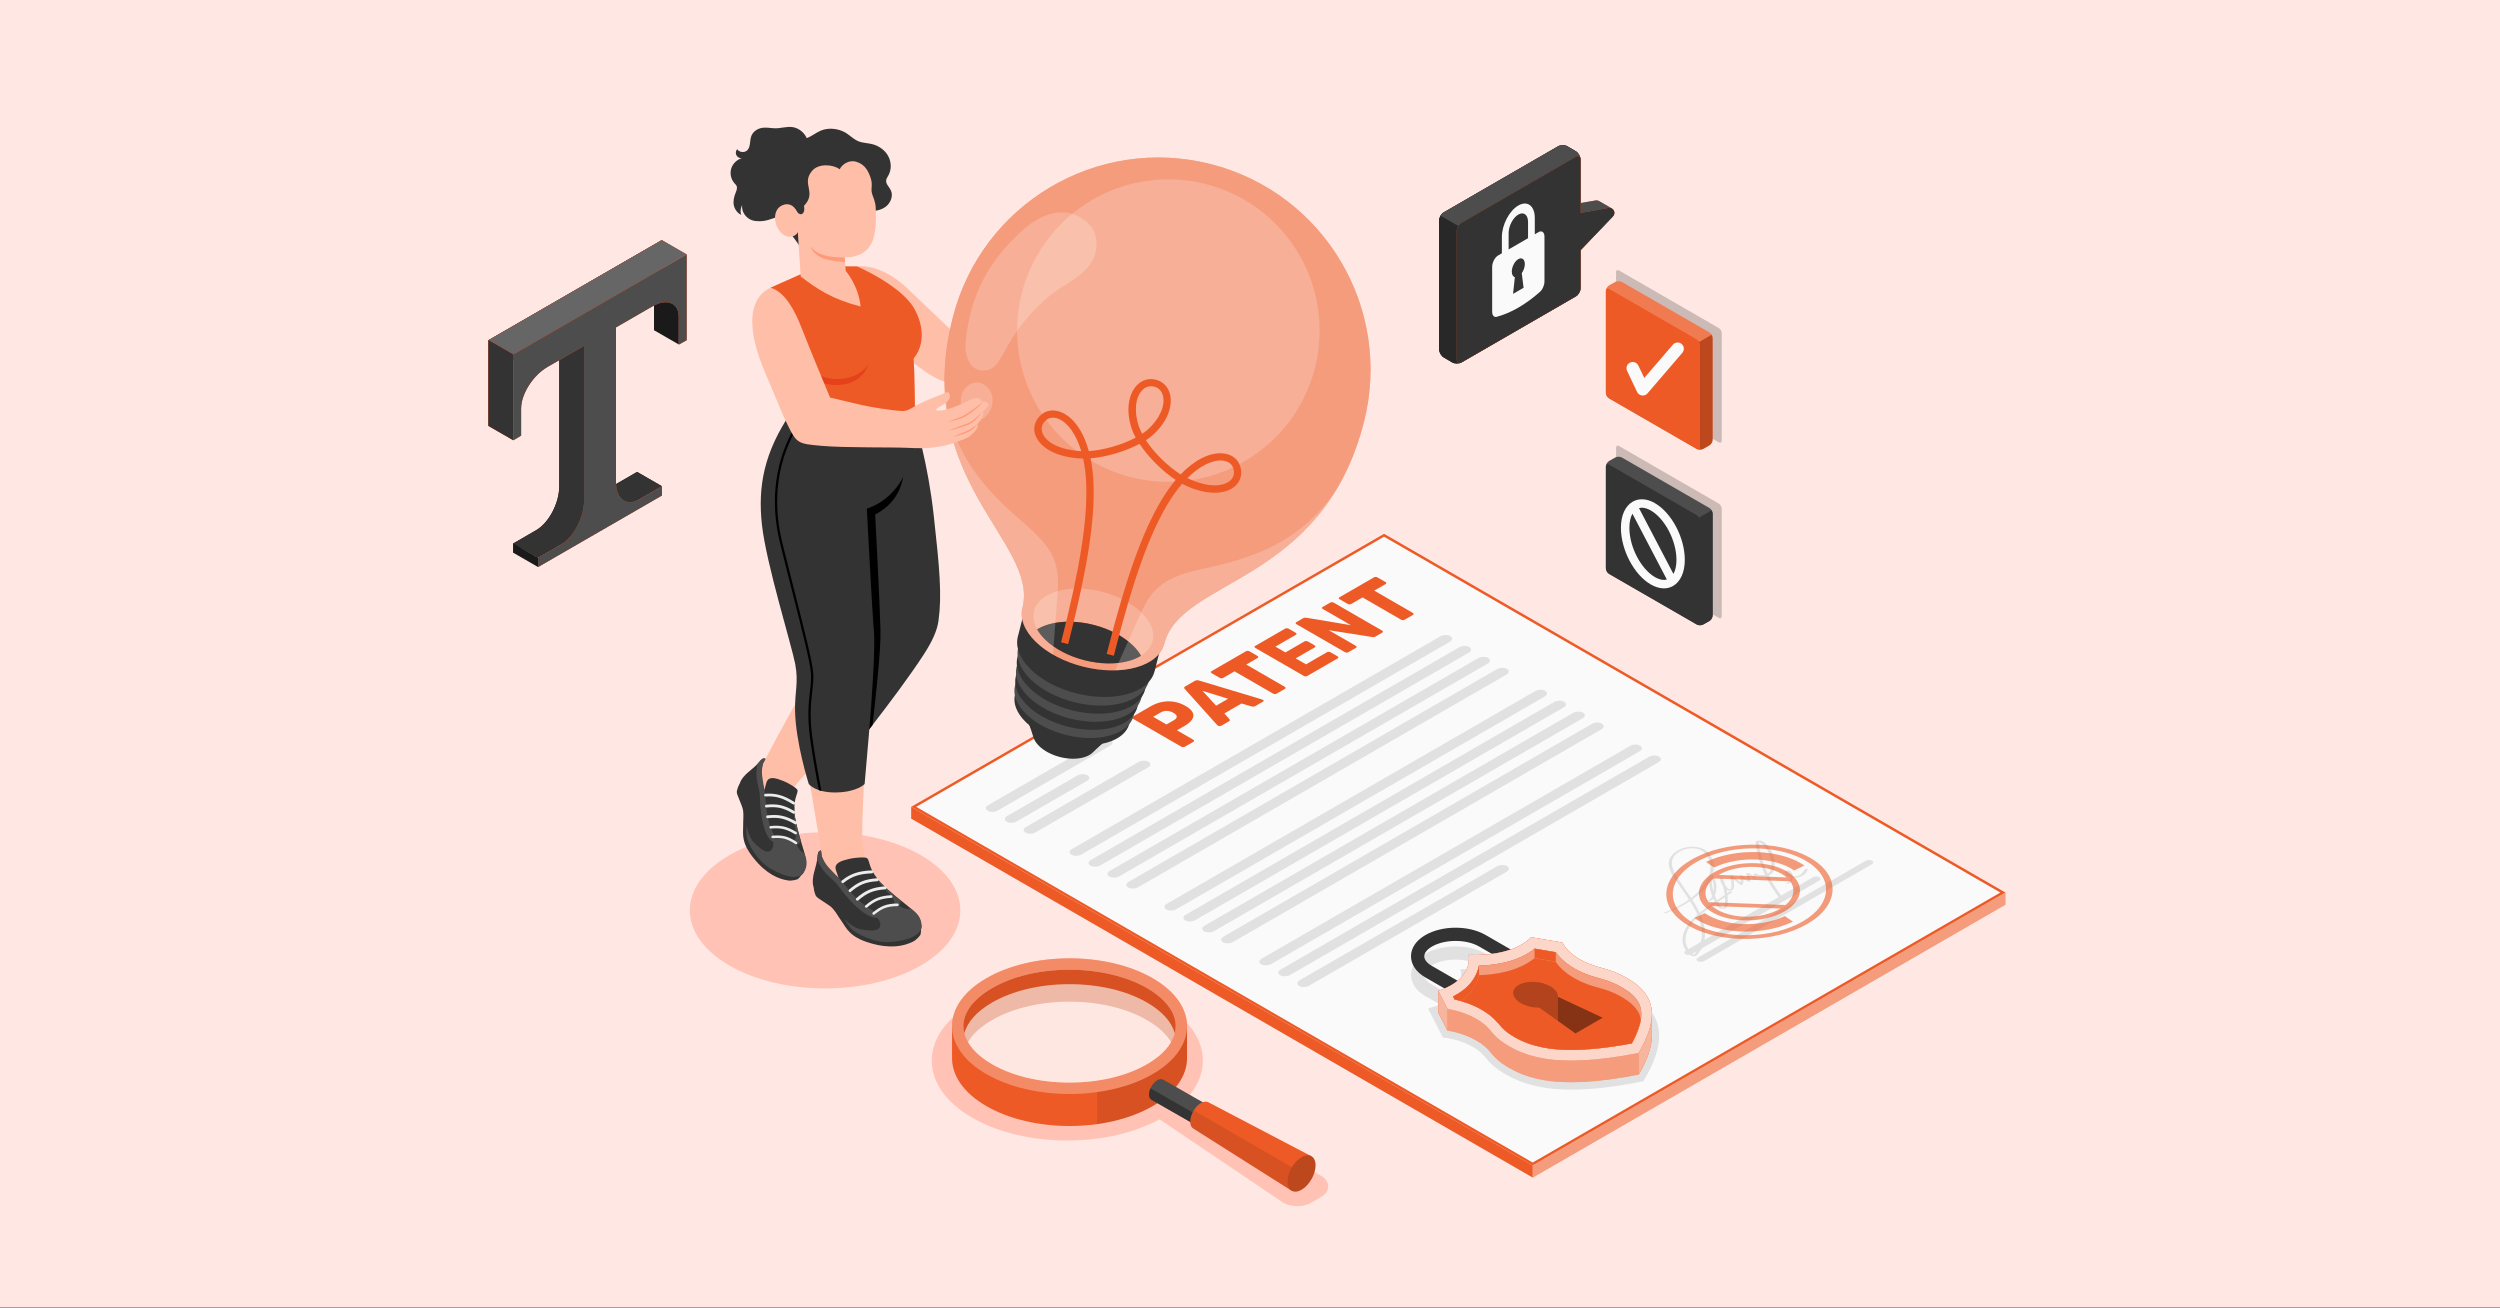 <svg width="600" height="314" viewBox="0 0 600 314" fill="none" xmlns="http://www.w3.org/2000/svg">
<rect x="0" y="0" width="600" height="314" fill="#808080" stroke="none"/>
<g clip-path="url(#clip0_3090_5770)">
<g clip-path="url(#clip1_3090_5770)">
<path d="M600 0H0V313.74H600V0Z" fill="#FFE8E3"/>
<path d="M158.85 57.62V78.21L156.98 79.25V72.76C156.98 69.26 154.13 68.07 150.62 70.1L141.88 75.14V112.27C141.88 116.33 144.36 118.18 147.43 116.42C150.24 114.8 152.5 113.5 152.85 113.29L152.91 113.26L158.85 116.69L129.13 133.85L125.12 131.53L123.19 132.65V130.42L128.67 127.25C131.73 125.48 134.22 120.76 134.22 116.7V79.57L125.48 84.61C121.97 86.64 119.12 91.12 119.12 94.62V101.11L117.25 102.23V81.64L158.86 57.62H158.85Z" fill="#1A1A1A"/>
<path d="M158.85 57.62V78.21L156.98 79.25V72.76C156.98 69.26 154.13 68.07 150.62 70.1L141.88 75.14V112.27C141.88 116.33 144.36 118.18 147.43 116.42C150.24 114.8 152.5 113.5 152.85 113.29L152.91 113.26L158.85 116.69L129.13 133.85L125.12 131.53L123.19 132.65V130.42L128.67 127.25C131.73 125.48 134.22 120.76 134.22 116.7V79.57L125.48 84.61C121.97 86.64 119.12 91.12 119.12 94.62V101.11L117.25 102.23V81.64L158.86 57.62H158.85Z" fill="#333333"/>
<path d="M162.93 82.69L156.98 79.26V69L162.93 70.13V82.69Z" fill="#1A1A1A"/>
<path d="M164.8 61.06V81.65L162.93 82.69V76.2C162.93 72.7 160.08 71.51 156.57 73.54L147.83 78.58V115.71C147.83 119.77 150.31 121.62 153.38 119.86C156.44 118.09 158.86 116.7 158.86 116.7V118.93L129.14 136.09V133.86L134.62 130.69C137.68 128.92 140.17 124.2 140.17 120.14V83.01L131.43 88.05C127.92 90.08 125.07 94.56 125.07 98.06V104.55L123.2 105.67V85.08L164.81 61.06H164.8Z" fill="#FB3200"/>
<path d="M164.8 61.06V81.65L162.93 82.69V76.2C162.93 72.7 160.08 71.51 156.57 73.54L147.83 78.58V115.71C147.83 119.77 150.31 121.62 153.38 119.86C156.44 118.09 158.86 116.7 158.86 116.7V118.93L129.14 136.09V133.86L134.62 130.69C137.68 128.92 140.17 124.2 140.17 120.14V83.01L131.43 88.05C127.92 90.08 125.07 94.56 125.07 98.06V104.55L123.2 105.67V85.08L164.81 61.06H164.8Z" fill="#4D4D4D"/>
<path d="M158.85 57.62L164.8 61.06L123.19 85.08L117.24 81.65L158.85 57.62Z" fill="#FB3200"/>
<path d="M158.85 57.62L164.8 61.06L123.19 85.08L117.24 81.65L158.85 57.62Z" fill="#666666"/>
<path d="M117.24 81.65L123.19 85.08V105.67L117.24 102.24V81.65Z" fill="#FB3200"/>
<path d="M117.24 81.65L123.19 85.08V105.67L117.24 102.24V81.65Z" fill="#333333"/>
<path d="M123.19 130.42L129.13 133.86V136.09L123.19 132.66V130.42Z" fill="#1A1A1A"/>
<path d="M367.851 279.7V282.62L481.291 217.12V214.2L367.851 279.7Z" fill="#EE5A26"/>
<path opacity="0.4" d="M367.851 279.7V282.62L481.291 217.12V214.2L367.851 279.7Z" fill="white"/>
<path d="M481.291 214.2L332.171 128.11L218.681 193.64L367.851 279.7L481.291 214.2Z" fill="#FAFAFA"/>
<path d="M332.171 128.81L480.081 214.21L367.841 279.01L219.881 193.64L332.161 128.81M332.171 128.11L218.681 193.64L367.851 279.71L481.301 214.21L332.181 128.11H332.171Z" fill="#EE5A26"/>
<path d="M367.851 279.7L218.681 193.64V196.47L367.851 282.62V279.76V279.7Z" fill="#EE5A26"/>
<path d="M264.211 177.62L237.131 193.25C236.461 193.64 236.431 194.24 237.061 194.6C237.691 194.96 238.741 194.94 239.401 194.56L266.481 178.93C267.151 178.54 267.181 177.94 266.561 177.58C265.941 177.22 264.881 177.24 264.221 177.62H264.211Z" fill="#E1E1E1"/>
<path d="M273.281 182.86L246.201 198.49C245.531 198.88 245.501 199.48 246.131 199.84C246.761 200.2 247.811 200.18 248.471 199.8L275.551 184.17C276.221 183.78 276.251 183.18 275.631 182.82C275.001 182.46 273.951 182.48 273.291 182.86H273.281Z" fill="#E1E1E1"/>
<path d="M258.611 186.09L241.671 195.87C241.001 196.26 240.971 196.86 241.601 197.22C242.231 197.58 243.281 197.56 243.941 197.18L260.881 187.4C261.551 187.01 261.581 186.41 260.961 186.05C260.331 185.69 259.281 185.71 258.621 186.09H258.611Z" fill="#E1E1E1"/>
<path d="M345.72 152.7L257.23 203.79C256.56 204.18 256.53 204.78 257.16 205.14C257.79 205.5 258.84 205.48 259.5 205.1L347.99 154.01C348.66 153.62 348.69 153.02 348.06 152.66C347.43 152.3 346.38 152.32 345.72 152.7Z" fill="#E1E1E1"/>
<path d="M350.26 155.32L261.77 206.41C261.1 206.8 261.07 207.4 261.7 207.76C262.33 208.12 263.38 208.1 264.04 207.72L352.53 156.63C353.2 156.24 353.23 155.64 352.6 155.28C351.97 154.92 350.92 154.94 350.26 155.32Z" fill="#E1E1E1"/>
<path d="M354.8 157.94L266.31 209.03C265.64 209.42 265.61 210.02 266.24 210.38C266.87 210.74 267.92 210.72 268.58 210.34L357.07 159.25C357.74 158.86 357.77 158.26 357.14 157.9C356.51 157.54 355.46 157.56 354.8 157.94Z" fill="#E1E1E1"/>
<path d="M359.331 160.56L270.841 211.65C270.171 212.04 270.141 212.64 270.771 213C271.401 213.36 272.451 213.34 273.111 212.96L361.601 161.87C362.271 161.48 362.301 160.88 361.671 160.52C361.041 160.16 359.991 160.18 359.331 160.56Z" fill="#E1E1E1"/>
<path d="M368.49 165.84L280 216.93C279.33 217.32 279.3 217.92 279.93 218.28C280.56 218.64 281.61 218.62 282.27 218.24L370.76 167.15C371.43 166.76 371.46 166.16 370.83 165.8C370.2 165.44 369.15 165.46 368.49 165.84Z" fill="#E1E1E1"/>
<path d="M373.03 168.46L284.54 219.55C283.87 219.94 283.84 220.54 284.47 220.9C285.1 221.26 286.15 221.24 286.81 220.86L375.3 169.77C375.97 169.38 376 168.78 375.37 168.42C374.74 168.06 373.69 168.08 373.03 168.46Z" fill="#E1E1E1"/>
<path d="M377.57 171.08L289.08 222.17C288.41 222.56 288.38 223.16 289.01 223.52C289.64 223.88 290.69 223.86 291.35 223.48L379.84 172.39C380.51 172 380.54 171.4 379.91 171.04C379.28 170.68 378.23 170.7 377.57 171.08Z" fill="#E1E1E1"/>
<path d="M382.11 173.7L293.62 224.79C292.95 225.18 292.92 225.78 293.55 226.14C294.18 226.5 295.23 226.48 295.89 226.1L384.38 175.01C385.05 174.62 385.08 174.02 384.45 173.66C383.82 173.3 382.77 173.32 382.11 173.7Z" fill="#E1E1E1"/>
<path d="M391.27 178.99L302.78 230.08C302.11 230.47 302.08 231.07 302.71 231.43C303.34 231.79 304.39 231.77 305.05 231.39L393.54 180.3C394.21 179.91 394.24 179.31 393.61 178.95C392.98 178.59 391.93 178.61 391.27 178.99Z" fill="#E1E1E1"/>
<path d="M395.81 181.61L307.32 232.7C306.65 233.09 306.62 233.69 307.25 234.05C307.88 234.41 308.93 234.39 309.59 234.01L398.08 182.92C398.75 182.53 398.78 181.93 398.15 181.57C397.52 181.21 396.47 181.23 395.81 181.61Z" fill="#E1E1E1"/>
<path d="M359.33 207.9L311.89 235.27C311.22 235.66 311.19 236.26 311.82 236.62C312.45 236.98 313.5 236.96 314.16 236.58L361.6 209.21C362.27 208.82 362.3 208.22 361.67 207.86C361.04 207.5 359.99 207.52 359.33 207.9Z" fill="#E1E1E1"/>
<path d="M408.971 230.67L449.231 207.43C449.661 207.18 449.681 206.79 449.281 206.56C448.881 206.33 448.201 206.34 447.771 206.59L407.511 229.83C407.081 230.08 407.061 230.47 407.461 230.7C407.861 230.93 408.541 230.92 408.971 230.67Z" fill="#E1E1E1"/>
<path d="M406.051 228.99L436.581 211.37C437.011 211.12 437.031 210.73 436.631 210.5C436.231 210.27 435.551 210.28 435.121 210.53L404.591 228.15C404.161 228.4 404.141 228.79 404.541 229.02C404.941 229.25 405.621 229.24 406.051 228.99Z" fill="#E1E1E1"/>
<path d="M421.491 201.85C421.391 201.89 421.311 201.96 421.321 202.04C421.621 204.72 422.381 207.38 423.601 209.97C422.911 210.14 422.021 210.11 421.601 209.71C421.481 209.6 421.011 209.59 420.981 209.75C420.951 209.92 420.911 210.09 420.871 210.26C420.481 210.03 420.091 209.79 419.701 209.56C419.551 209.47 419.091 209.49 419.121 209.66C419.221 210.13 419.321 210.6 419.421 211.06C418.931 210.79 418.501 210.48 418.151 210.14C418.001 209.99 417.461 210.04 417.561 210.24C417.811 210.75 417.861 211.28 417.751 211.8C417.061 211.27 416.411 210.72 415.831 210.14C415.711 210.02 415.171 210.02 415.221 210.2C415.381 210.74 415.481 211.28 415.531 211.82C415.551 212.06 415.561 212.3 415.551 212.53C415.551 212.77 415.611 213.11 415.371 213.33C415.001 213.66 414.571 213.08 414.421 212.91C414.301 212.77 414.201 212.63 414.101 212.49C413.911 211.92 413.691 211.36 413.421 210.8C413.421 210.8 413.411 210.78 413.401 210.76C413.321 210.6 412.761 210.67 412.781 210.83C412.851 211.43 413.091 212.02 413.481 212.58C413.711 213.31 413.871 214.04 413.951 214.78C413.331 215.21 412.701 215.64 412.071 216.07C412.061 216.04 412.041 216.01 412.021 215.98C411.841 215.63 411.691 215.28 411.561 214.92C411.771 214.37 411.901 213.81 411.941 213.24C412.011 212.09 411.681 210.94 411.011 209.85C411.141 209.4 411.251 208.94 411.291 208.47C411.371 207.48 411.171 206.47 410.611 205.52C410.041 204.57 409.081 203.55 407.261 203.29C403.851 202.81 401.061 204.68 400.601 206.46C400.041 208.6 401.841 210.77 403.181 212.71C403.911 213.77 404.661 214.83 405.351 215.9C404.301 216.65 403.131 217.35 401.841 217.99C401.071 218.37 400.251 218.71 399.391 219.02C399.171 219.1 399.571 219.23 399.751 219.17C401.911 218.4 403.901 217.41 405.601 216.28C406.281 217.34 406.901 218.42 407.391 219.52C405.441 221.22 403.991 223.05 403.821 225.19C403.741 226.12 403.941 227.07 404.501 227.94C404.781 228.39 405.801 229.95 407.051 229.37C407.341 229.24 407.471 228.99 407.621 228.8C407.801 228.56 407.971 228.31 408.121 228.06C408.391 227.6 408.611 227.13 408.771 226.66C409.121 225.66 409.251 224.64 409.201 223.62C409.131 222.22 408.741 220.85 408.151 219.52C409.261 218.58 410.521 217.7 411.791 216.83C411.981 217.2 412.211 217.59 412.611 217.86C413.041 218.15 413.801 218.22 414.251 217.9C414.521 217.71 414.561 217.45 414.591 217.22C414.621 216.95 414.641 216.68 414.661 216.41C414.681 215.9 414.661 215.39 414.611 214.87C414.971 214.61 415.341 214.36 415.691 214.1C415.951 213.9 415.361 213.78 415.151 213.94C414.951 214.08 414.751 214.23 414.551 214.37C414.511 214.1 414.461 213.82 414.401 213.55C414.661 213.7 414.981 213.79 415.371 213.73C416.311 213.58 416.191 212.78 416.191 212.36C416.191 211.9 416.121 211.43 416.031 210.97C416.551 211.43 417.091 211.88 417.681 212.32C417.811 212.41 418.201 212.39 418.251 212.26C418.431 211.81 418.461 211.36 418.391 210.91C418.761 211.16 419.171 211.39 419.631 211.59C419.781 211.66 420.181 211.61 420.151 211.47C420.061 211.03 419.961 210.58 419.871 210.14C420.201 210.34 420.531 210.53 420.851 210.73C420.981 210.81 421.391 210.81 421.421 210.67C421.461 210.51 421.501 210.35 421.531 210.18C422.151 210.44 423.021 210.47 423.771 210.32C424.211 211.21 424.701 212.1 425.251 212.97C425.891 213.98 426.601 214.98 427.381 215.96C427.561 216.18 428.301 216.01 428.121 215.79C426.651 213.95 425.441 212.04 424.491 210.1C425.541 209.65 425.871 208.81 425.931 208.1C426.071 206.37 425.581 204.56 424.281 203C423.821 202.45 422.851 201.35 421.501 201.86L421.491 201.85ZM408.271 225.77C408.051 226.79 407.601 227.79 406.891 228.74C406.831 228.82 406.751 229.01 406.641 229.06C406.491 229.13 406.541 229.11 406.381 229.06C406.301 229.03 406.241 228.99 406.191 228.95C405.931 228.77 405.741 228.53 405.561 228.32C405.201 227.89 404.941 227.44 404.771 226.97C404.071 225.07 404.861 223.04 406.301 221.32C406.681 220.87 407.111 220.43 407.571 220.01C408.341 221.89 408.681 223.85 408.261 225.78L408.271 225.77ZM411.301 212.96C411.301 213.29 411.271 213.61 411.211 213.94C411.131 213.66 411.061 213.39 411.001 213.11C410.851 212.34 410.791 211.57 410.811 210.79C411.121 211.5 411.291 212.22 411.301 212.95V212.96ZM402.541 210.57C401.341 208.67 400.291 206.32 402.761 204.59C403.821 203.85 405.571 203.35 407.231 203.7C409.051 204.08 409.841 205.42 410.221 206.42C410.621 207.46 410.611 208.54 410.321 209.6C410.281 209.62 410.251 209.65 410.251 209.68C410.241 209.75 410.241 209.82 410.231 209.9C409.941 210.8 409.471 211.68 408.871 212.5C408.091 213.58 407.071 214.59 405.871 215.51C404.781 213.86 403.581 212.22 402.541 210.57ZM406.131 215.91C407.891 214.66 409.281 213.23 410.171 211.72C410.231 212.84 410.481 213.95 410.921 215.03C410.761 215.49 410.481 216 409.701 216.13C409.351 216.19 409.701 216.39 409.971 216.35C410.591 216.25 410.941 215.97 411.181 215.65C411.301 215.9 411.421 216.15 411.561 216.4C410.301 217.26 409.041 218.14 407.921 219.05C407.421 217.99 406.801 216.94 406.131 215.91ZM413.961 216.91C413.941 217.12 414.001 217.51 413.771 217.68C413.361 217.98 413.011 217.6 412.851 217.39C412.621 217.1 412.451 216.79 412.281 216.48C412.771 216.15 413.261 215.82 413.741 215.48C413.831 215.42 413.911 215.36 413.991 215.3C414.021 215.84 414.021 216.37 413.971 216.91H413.961ZM423.141 202.79C423.471 203.14 423.761 203.5 424.001 203.88C424.521 204.67 424.831 205.51 424.981 206.35C425.131 207.17 425.251 208.06 424.931 208.87C424.811 209.16 424.611 209.45 424.261 209.68C423.561 208.18 423.011 206.67 422.631 205.13C422.381 204.13 422.211 203.12 422.111 202.12C422.531 202.15 423.001 202.66 423.131 202.79H423.141Z" fill="#E1E1E1"/>
<path d="M433.251 208.54C432.761 209.11 432.601 209.81 431.581 210.18C431.211 210.31 430.741 210.39 430.311 210.32C430.311 210.32 430.301 210.32 430.291 210.32C430.261 209.86 430.061 209.39 429.611 209.03C429.311 208.79 428.711 208.81 428.431 209.05C428.111 209.33 428.471 209.74 428.721 210C428.961 210.25 429.291 210.42 429.671 210.54C429.671 210.77 429.641 211.01 429.531 211.23C429.501 211.3 429.111 211.95 428.931 211.89C428.761 211.83 428.481 211.94 428.691 212.03C429.611 212.43 430.171 211.18 430.261 210.87C430.281 210.8 430.291 210.72 430.311 210.65C430.741 210.69 431.201 210.65 431.661 210.54C432.901 210.23 433.731 209.34 433.851 208.59C433.871 208.43 433.391 208.43 433.291 208.55L433.251 208.54ZM429.151 209.59C429.151 209.59 428.921 209.16 429.021 209.17C429.001 209.17 429.161 209.35 429.171 209.36C429.231 209.42 429.281 209.49 429.331 209.55C429.441 209.7 429.511 209.85 429.561 210.01C429.381 209.88 429.241 209.73 429.141 209.58L429.151 209.59Z" fill="#E1E1E1"/>
<path d="M431.071 206.37C430.891 206.48 431.271 206.6 431.421 206.52C431.601 206.41 431.221 206.29 431.071 206.37Z" fill="#E1E1E1"/>
<path opacity="0.6" d="M409.14 219.15L406.67 220.33C412.43 224.29 423.04 224.68 430.32 221.2L428.37 219.86C422.45 222.69 413.83 222.37 409.14 219.15ZM412.34 208.86C407.09 211.36 406.2 215.72 410.35 218.57C414.5 221.42 422.15 221.7 427.39 219.2C432.64 216.7 433.53 212.34 429.38 209.49C425.23 206.64 417.58 206.36 412.34 208.86ZM426.42 218.53C421.85 220.71 415.2 220.46 411.59 217.98C411.34 217.81 411.11 217.62 410.9 217.44L427.32 218.05C427.04 218.22 426.74 218.38 426.42 218.53ZM428.53 217.2L410.05 216.52C408.75 214.69 409.2 212.53 411.26 210.83L429.65 211.51C430.98 213.34 430.56 215.49 428.53 217.2ZM412.48 209.97C412.74 209.82 413.02 209.67 413.32 209.53C417.89 207.35 424.54 207.6 428.15 210.08C428.38 210.24 428.6 210.41 428.79 210.58L412.48 209.98V209.97ZM404.21 221.5C411.04 226.19 423.62 226.66 432.25 222.54C440.88 218.42 442.35 211.25 435.52 206.56C428.69 201.87 416.11 201.4 407.48 205.52C398.85 209.64 397.38 216.81 404.21 221.5ZM434.29 207.15C440.58 211.47 439.23 218.07 431.27 221.87C423.32 225.67 411.73 225.24 405.44 220.92C399.15 216.6 400.5 210 408.46 206.2C416.41 202.4 428 202.83 434.29 207.15ZM411.38 208.2C417.3 205.38 425.93 205.69 430.61 208.91L433.08 207.73C427.32 203.77 416.71 203.38 409.43 206.86L411.38 208.2Z" fill="#EE5A26"/>
<path d="M284.321 179.23C284.211 179.3 284.071 179.32 283.911 179.31C283.751 179.3 283.611 179.26 283.491 179.19L271.891 172.49C271.761 172.41 271.691 172.33 271.681 172.24C271.671 172.15 271.721 172.07 271.831 172.01L276.161 169.51C277.011 169.02 277.911 168.67 278.851 168.48C279.791 168.29 280.731 168.27 281.701 168.41C282.661 168.56 283.611 168.9 284.541 169.43C285.461 169.96 286.031 170.5 286.271 171.05C286.511 171.6 286.451 172.14 286.111 172.67C285.761 173.2 285.161 173.71 284.311 174.21L282.471 175.27L286.381 177.53C286.501 177.6 286.561 177.68 286.581 177.78C286.591 177.88 286.541 177.96 286.431 178.02L284.341 179.22L284.321 179.23ZM279.941 173.88L281.751 172.84C282.191 172.58 282.421 172.3 282.421 172C282.421 171.7 282.151 171.39 281.621 171.08C281.171 170.82 280.671 170.66 280.141 170.62C279.601 170.57 279.081 170.7 278.561 170.99L276.751 172.03L279.941 173.87V173.88Z" fill="#EE5A26"/>
<path d="M293.021 174.2C292.941 174.25 292.821 174.27 292.681 174.26C292.541 174.26 292.421 174.22 292.321 174.17C292.261 174.14 292.211 174.1 292.171 174.07L284.351 165.36C284.251 165.27 284.201 165.16 284.201 165.05C284.201 164.94 284.281 164.83 284.461 164.73L286.751 163.41C286.931 163.31 287.111 163.26 287.311 163.26C287.511 163.26 287.691 163.29 287.851 163.35L302.921 167.88C302.991 167.9 303.051 167.92 303.111 167.95C303.211 168.01 303.261 168.07 303.271 168.16C303.281 168.24 303.241 168.31 303.151 168.37L301.251 169.47C301.101 169.56 300.941 169.6 300.771 169.59C300.601 169.59 300.471 169.57 300.381 169.54L297.961 168.84L293.841 171.22L295.071 172.61C295.121 172.66 295.151 172.74 295.171 172.83C295.191 172.92 295.111 173.02 294.931 173.12L293.031 174.22L293.021 174.2ZM291.881 169.36L294.751 167.7L288.601 165.81L291.871 169.36H291.881Z" fill="#EE5A26"/>
<path d="M306.361 166.5C306.251 166.57 306.111 166.59 305.951 166.58C305.791 166.58 305.651 166.53 305.531 166.46L296.291 161.12L293.541 162.71C293.431 162.78 293.291 162.8 293.131 162.79C292.971 162.79 292.831 162.74 292.711 162.67L290.801 161.57C290.671 161.49 290.601 161.41 290.591 161.32C290.581 161.23 290.631 161.15 290.741 161.09L299.051 156.29C299.161 156.22 299.301 156.19 299.451 156.2C299.611 156.2 299.751 156.25 299.881 156.32L301.791 157.42C301.911 157.49 301.981 157.57 301.991 157.66C302.011 157.75 301.961 157.83 301.851 157.9L299.101 159.49L308.341 164.83C308.461 164.9 308.531 164.98 308.541 165.07C308.561 165.16 308.511 165.24 308.401 165.31L306.361 166.49V166.5Z" fill="#EE5A26"/>
<path d="M313.721 162.25C313.611 162.32 313.471 162.34 313.311 162.33C313.151 162.33 313.011 162.28 312.891 162.21L301.291 155.51C301.161 155.43 301.091 155.35 301.081 155.26C301.071 155.17 301.121 155.09 301.231 155.03L308.451 150.86C308.561 150.79 308.701 150.77 308.851 150.77C309.011 150.77 309.151 150.82 309.281 150.89L310.961 151.86C311.091 151.94 311.161 152.02 311.171 152.11C311.181 152.2 311.131 152.28 311.021 152.34L306.091 155.19L308.501 156.58L313.091 153.93C313.201 153.86 313.341 153.84 313.501 153.85C313.661 153.86 313.811 153.9 313.941 153.98L315.491 154.88C315.611 154.95 315.681 155.03 315.691 155.12C315.711 155.21 315.661 155.29 315.551 155.36L310.961 158.01L313.441 159.44L318.491 156.52C318.601 156.45 318.741 156.43 318.891 156.43C319.051 156.43 319.191 156.48 319.321 156.55L321.001 157.52C321.121 157.59 321.191 157.67 321.201 157.76C321.211 157.85 321.171 157.93 321.061 158L313.721 162.24V162.25Z" fill="#EE5A26"/>
<path d="M323.59 156.55C323.48 156.62 323.34 156.64 323.18 156.63C323.02 156.62 322.88 156.58 322.76 156.51L311.16 149.81C311.03 149.73 310.96 149.65 310.95 149.56C310.94 149.47 310.99 149.39 311.1 149.33L312.74 148.38C312.91 148.28 313.09 148.23 313.25 148.24C313.42 148.24 313.53 148.26 313.6 148.27L324.22 150.05L317.48 146.16C317.35 146.08 317.28 146 317.27 145.91C317.26 145.82 317.31 145.74 317.42 145.68L319.27 144.61C319.38 144.54 319.52 144.52 319.67 144.52C319.83 144.52 319.97 144.57 320.1 144.64L331.68 151.33C331.81 151.41 331.88 151.49 331.9 151.58C331.92 151.67 331.87 151.75 331.76 151.82L330.11 152.77C329.95 152.87 329.78 152.91 329.6 152.9C329.43 152.89 329.31 152.88 329.26 152.87L318.89 151.24L325.38 154.99C325.5 155.06 325.57 155.14 325.58 155.23C325.59 155.32 325.55 155.4 325.44 155.47L323.59 156.54V156.55Z" fill="#EE5A26"/>
<path d="M337.081 148.76C336.971 148.83 336.831 148.85 336.671 148.84C336.511 148.83 336.371 148.79 336.251 148.72L327.011 143.38L324.261 144.97C324.151 145.04 324.011 145.06 323.851 145.05C323.691 145.05 323.551 145 323.431 144.93L321.521 143.83C321.391 143.75 321.321 143.67 321.311 143.58C321.301 143.49 321.351 143.41 321.461 143.35L329.771 138.55C329.881 138.48 330.021 138.46 330.171 138.46C330.331 138.46 330.471 138.51 330.601 138.58L332.511 139.68C332.631 139.75 332.701 139.83 332.711 139.92C332.731 140.01 332.681 140.09 332.571 140.16L329.821 141.75L339.061 147.09C339.181 147.16 339.251 147.24 339.261 147.33C339.281 147.42 339.231 147.5 339.121 147.57L337.081 148.75V148.76Z" fill="#EE5A26"/>
<path d="M220.971 205.23C233.651 212.55 233.651 224.41 220.971 231.73C208.291 239.05 187.741 239.05 175.071 231.73C162.391 224.41 162.391 212.55 175.071 205.23C187.751 197.91 208.301 197.91 220.971 205.23Z" fill="#FFC2B5"/>
<path d="M396.88 243.61C395.36 241 393.01 239.45 391.37 238.5C388.61 236.91 386.57 236.34 384.76 235.83L384.13 235.65C382.47 235.18 381.19 234.65 379.99 233.96C377.32 232.42 376.66 230.89 376.66 230.89L376.33 229.92L366.9 228.31L366.27 228.96C365.13 230.13 363.46 231.05 361.42 231.69L356.54 228.88C352.5 226.55 346.16 226.56 342.11 228.9C339.88 230.19 338.65 232 338.65 233.99C338.65 235.98 339.88 237.79 342.11 239.08C343.23 239.72 344.44 240.42 345.58 241.08C345.28 241.2 344.98 241.31 344.66 241.41L342.73 242.04L345.88 248.19L346.3 249.01L347.22 249.12C347.22 249.12 350.48 249.52 353.5 251.27C354.68 251.95 355.5 252.62 356.27 253.52L356.57 253.87C357.44 254.91 358.52 256.21 361.36 257.85C363.86 259.29 366.5 260.25 369.66 260.87C371.87 261.3 374.39 261.52 377.15 261.52C381.82 261.52 387.36 260.89 393.64 259.65L394.4 259.5L394.79 258.83C398.46 252.63 399.17 247.51 396.9 243.62L396.88 243.61ZM354 232.7C353.52 232.7 353.05 232.69 352.58 232.67L350.51 232.58L350.79 234.63C351.02 236.38 350.3 237.96 348.76 239.26C347.23 238.38 345.35 237.3 343.68 236.33C342.49 235.64 341.8 234.79 341.8 233.99C341.8 233.19 342.48 232.33 343.67 231.64C346.73 229.87 351.89 229.86 354.93 231.62L356.61 232.59C355.77 232.66 354.89 232.7 353.99 232.7H354Z" fill="#E1E1E1"/>
<path d="M311.39 289.48C312.59 289.48 313.74 289.2 314.63 288.68L317.07 287.27C318.16 286.64 318.78 285.72 318.78 284.73C318.78 283.74 318.16 282.82 317.07 282.19C317.07 282.19 284.9 263.57 284.89 263.56C287.76 260.38 289.03 256.79 288.59 253.13C288.02 248.45 284.6 244.09 278.96 240.83C272.85 237.3 264.75 235.36 256.15 235.36C247.55 235.36 239.45 237.3 233.34 240.83C227.07 244.45 223.62 249.32 223.62 254.54C223.62 259.76 227.07 264.63 233.34 268.25C239.45 271.78 247.55 273.72 256.14 273.72C264.43 273.72 272.26 271.91 278.28 268.63L307.75 288.49C308.73 289.14 310.02 289.49 311.39 289.49V289.48Z" fill="#FFC2B5"/>
<path d="M228.49 246.28V253.96C228.49 258.13 231.24 262.29 236.75 265.47C247.76 271.83 265.62 271.83 276.63 265.47C282.14 262.29 284.89 258.12 284.89 253.96V246.28C284.89 242.11 282.14 237.95 276.63 234.77C265.62 228.41 247.76 228.41 236.75 234.77C231.24 237.95 228.49 242.12 228.49 246.28ZM282.16 246.28C282.16 249.61 279.71 252.86 275.26 255.43C270.34 258.27 263.74 259.83 256.68 259.83C249.62 259.83 243.02 258.27 238.1 255.43C233.65 252.86 231.2 249.61 231.2 246.28C231.2 242.95 233.65 239.7 238.1 237.13C243.02 234.29 249.62 232.73 256.68 232.73C263.74 232.73 270.34 234.29 275.26 237.13C279.71 239.7 282.16 242.95 282.16 246.28Z" fill="#EE5A26"/>
<path opacity="0.3" d="M276.631 234.77C265.621 228.41 247.761 228.41 236.751 234.77C225.741 241.13 225.741 251.44 236.751 257.79C247.761 264.15 265.621 264.15 276.631 257.79C287.641 251.43 287.641 241.12 276.631 234.77ZM275.271 255.43C270.351 258.27 263.751 259.83 256.691 259.83C249.631 259.83 243.031 258.27 238.111 255.43C233.661 252.86 231.211 249.61 231.211 246.28C231.211 242.95 233.661 239.7 238.111 237.13C243.031 234.29 249.631 232.73 256.691 232.73C263.751 232.73 270.351 234.29 275.271 237.13C279.721 239.7 282.171 242.95 282.171 246.28C282.171 249.61 279.721 252.86 275.271 255.43Z" fill="white"/>
<path d="M282.16 246.28C282.16 247.59 281.78 248.88 281.06 250.12C279.94 248.18 277.97 246.37 275.26 244.81C270.35 241.97 263.75 240.4 256.68 240.4C249.61 240.4 243.02 241.97 238.11 244.81C235.4 246.37 233.43 248.19 232.31 250.12C231.59 248.88 231.21 247.59 231.21 246.28C231.21 242.95 233.66 239.7 238.11 237.13C243.02 234.29 249.62 232.73 256.68 232.73C263.74 232.73 270.34 234.3 275.26 237.13C279.71 239.7 282.16 242.95 282.16 246.28Z" fill="#EE5A26"/>
<path opacity="0.1" d="M282.16 246.28C282.16 247.59 281.78 248.88 281.06 250.12C279.94 248.18 277.97 246.37 275.26 244.81C270.35 241.97 263.75 240.4 256.68 240.4C249.61 240.4 243.02 241.97 238.11 244.81C235.4 246.37 233.43 248.19 232.31 250.12C231.59 248.88 231.21 247.59 231.21 246.28C231.21 242.95 233.66 239.7 238.11 237.13C243.02 234.29 249.62 232.73 256.68 232.73C263.74 232.73 270.34 234.3 275.26 237.13C279.71 239.7 282.16 242.95 282.16 246.28Z" fill="black"/>
<path opacity="0.6" d="M275.27 240.6C270.35 237.76 263.75 236.2 256.69 236.2C249.63 236.2 243.03 237.76 238.11 240.6C234.44 242.72 232.14 245.3 231.44 248.01C232.14 250.72 234.44 253.3 238.11 255.42C243.03 258.26 249.63 259.82 256.69 259.82C263.75 259.82 270.35 258.26 275.27 255.42C278.94 253.3 281.24 250.72 281.94 248.01C281.24 245.3 278.94 242.72 275.27 240.6Z" fill="white"/>
<path opacity="0.1" d="M263.33 262.11V269.78C268.2 269.1 272.82 267.67 276.62 265.47C282.13 262.29 284.88 258.12 284.88 253.96V246.29C284.88 245.45 284.77 244.61 284.54 243.78C285.88 248.74 283.24 253.99 276.62 257.81C272.82 260.01 268.2 261.44 263.33 262.12V262.11Z" fill="black"/>
<path d="M275.791 262.68C275.791 261.42 276.661 259.88 277.751 259.25C278.291 258.93 278.781 258.9 279.141 259.1L288.631 264.52C288.991 264.73 289.211 265.17 289.211 265.79C289.211 267.05 288.341 268.59 287.251 269.22C286.711 269.54 286.211 269.57 285.851 269.36L276.361 263.94C276.001 263.74 275.771 263.29 275.771 262.66L275.791 262.68Z" fill="#4D4D4D"/>
<path d="M276.381 263.96C276.021 263.76 275.791 263.31 275.791 262.68C275.791 262.21 275.911 261.69 276.121 261.2L288.361 268.2C288.051 268.63 287.671 268.99 287.261 269.23C286.721 269.55 286.221 269.58 285.861 269.37L276.371 263.95L276.381 263.96Z" fill="#333333"/>
<path d="M285.66 269.2C285.66 267.56 286.8 265.56 288.21 264.74C288.9 264.34 289.53 264.29 290 264.54L290.03 264.55L314.69 277.48L309.99 285.78L286.42 270.87C285.95 270.6 285.66 270.03 285.66 269.21V269.2Z" fill="#EE5A26"/>
<path opacity="0.1" d="M310.001 285.78L286.431 270.87C285.961 270.6 285.671 270.03 285.671 269.21C285.671 268.33 286.001 267.35 286.521 266.5L312.421 281.51L310.001 285.79V285.78Z" fill="black"/>
<path d="M312.38 285.53C314.24 284.45 315.74 281.83 315.73 279.67C315.73 277.52 314.21 276.65 312.35 277.73C310.49 278.81 308.99 281.43 309 283.59C309 285.74 310.52 286.61 312.38 285.53Z" fill="#EE5A26"/>
<g opacity="0.2">
<path d="M312.38 285.53C314.24 284.45 315.74 281.83 315.73 279.67C315.73 277.52 314.21 276.65 312.35 277.73C310.49 278.81 308.99 281.43 309 283.59C309 285.74 310.52 286.61 312.38 285.53Z" fill="black"/>
</g>
<path d="M350.181 239.25C350.181 239.25 345.661 236.64 342.101 234.59C339.871 233.3 338.641 231.49 338.641 229.5C338.641 227.51 339.871 225.7 342.101 224.41C346.161 222.07 352.491 222.06 356.531 224.39L364.581 229.03L363.001 231.78L354.951 227.14C351.911 225.38 346.751 225.39 343.691 227.16C342.501 227.85 341.821 228.7 341.821 229.51C341.821 230.32 342.501 231.17 343.701 231.85C347.261 233.9 351.781 236.51 351.781 236.51L350.201 239.26L350.181 239.25Z" fill="#333333"/>
<path d="M395.381 239.25C394.221 237.26 392.461 235.9 390.501 234.77C387.611 233.1 385.571 232.64 383.651 232.09C382.121 231.65 380.641 231.11 379.121 230.23C375.731 228.27 375.021 226.22 375.021 226.22L367.491 224.93C364.141 228.35 357.941 229.4 352.501 229.16C352.921 232.3 351.101 235.88 345.171 237.81V243.01L347.401 247.36C347.401 247.36 350.951 247.77 354.341 249.73C355.871 250.61 356.801 251.47 357.561 252.35C358.511 253.46 359.311 254.64 362.201 256.3C364.161 257.43 366.511 258.45 369.961 259.12C375.391 260.18 382.931 259.94 393.271 257.9C395.471 254.19 396.451 251.1 396.441 248.55C396.441 247.68 396.441 244.27 396.441 243.43C396.441 241.84 396.081 240.45 395.381 239.25Z" fill="#EE5A26"/>
<path opacity="0.4" d="M395.381 239.25C394.221 237.26 392.461 235.9 390.501 234.77C387.611 233.1 385.571 232.64 383.651 232.09C382.121 231.65 380.641 231.11 379.121 230.23C375.731 228.27 375.021 226.22 375.021 226.22L367.491 224.93C364.141 228.35 357.941 229.4 352.501 229.16C352.921 232.3 351.101 235.88 345.171 237.81V243.01L347.401 247.36C347.401 247.36 350.951 247.77 354.341 249.73C355.871 250.61 356.801 251.47 357.561 252.35C358.511 253.46 359.311 254.64 362.201 256.3C364.161 257.43 366.511 258.45 369.961 259.12C375.391 260.18 382.931 259.94 393.271 257.9C395.471 254.19 396.451 251.1 396.441 248.55C396.441 247.68 396.441 244.27 396.441 243.43C396.441 241.84 396.081 240.45 395.381 239.25Z" fill="white"/>
<path d="M393.271 252.71C382.941 254.75 375.391 254.98 369.961 253.93C366.511 253.26 364.161 252.25 362.201 251.11C359.311 249.44 358.511 248.26 357.561 247.16C356.811 246.28 355.871 245.42 354.341 244.54C350.951 242.58 347.401 242.17 347.401 242.17L345.171 237.82C351.101 235.88 352.921 232.3 352.501 229.17C357.931 229.41 364.131 228.36 367.491 224.94L375.021 226.23C375.021 226.23 375.731 228.28 379.121 230.24C380.651 231.12 382.131 231.66 383.651 232.1C385.571 232.65 387.611 233.11 390.501 234.78C392.461 235.91 394.221 237.27 395.381 239.26C397.211 242.4 396.811 246.75 393.271 252.72V252.71Z" fill="#EE5A26"/>
<path opacity="0.75" d="M393.271 252.71C382.941 254.75 375.391 254.98 369.961 253.93C366.511 253.26 364.161 252.25 362.201 251.11C359.311 249.44 358.511 248.26 357.561 247.16C356.811 246.28 355.871 245.42 354.341 244.54C350.951 242.58 347.401 242.17 347.401 242.17L345.171 237.82C351.101 235.88 352.921 232.3 352.501 229.17C357.931 229.41 364.131 228.36 367.491 224.94L375.021 226.23C375.021 226.23 375.731 228.28 379.121 230.24C380.651 231.12 382.131 231.66 383.651 232.1C385.571 232.65 387.611 233.11 390.501 234.78C392.461 235.91 394.221 237.27 395.381 239.26C397.211 242.4 396.811 246.75 393.271 252.72V252.71Z" fill="white"/>
<path d="M377.131 251.99C374.651 251.99 372.411 251.8 370.461 251.42C367.741 250.89 365.591 250.11 363.491 248.9C361.311 247.64 360.601 246.79 359.851 245.89C359.741 245.76 359.631 245.63 359.521 245.5C358.431 244.23 357.241 243.25 355.641 242.33C353.171 240.9 350.631 240.2 349.121 239.88L348.741 239.14C353.031 237 354.511 234.04 354.961 231.75C358.641 231.65 364.341 230.91 368.311 227.67L373.411 228.54C374.141 229.61 375.481 231.07 377.861 232.45C379.391 233.33 380.961 233.98 382.971 234.55L383.631 234.73C385.271 235.19 386.961 235.66 389.251 236.98C391.211 238.11 392.421 239.21 393.201 240.54C394.531 242.82 394.011 246.14 391.661 250.42C386.131 251.46 381.251 251.98 377.151 251.98L377.131 251.99Z" fill="#EE5A26"/>
<path d="M377.131 251.99C374.651 251.99 372.411 251.8 370.461 251.42C367.741 250.89 365.591 250.11 363.491 248.9C361.311 247.64 360.601 246.79 359.851 245.89C359.741 245.76 359.631 245.63 359.521 245.5C358.431 244.23 357.241 243.25 355.641 242.33C353.171 240.9 350.631 240.2 349.121 239.88L348.741 239.14C353.031 237 354.511 234.04 354.961 231.75C358.641 231.65 364.341 230.91 368.311 227.67L373.411 228.54C374.141 229.61 375.481 231.07 377.861 232.45C379.391 233.33 380.961 233.98 382.971 234.55L383.631 234.73C385.271 235.19 386.961 235.66 389.251 236.98C391.211 238.11 392.421 239.21 393.201 240.54C394.531 242.82 394.011 246.14 391.661 250.42C386.131 251.46 381.251 251.98 377.151 251.98L377.131 251.99Z" fill="#EE5A26"/>
<path opacity="0.4" d="M377.131 251.99C374.651 251.99 372.411 251.8 370.461 251.42C367.741 250.89 365.591 250.11 363.491 248.9C361.311 247.64 360.601 246.79 359.851 245.89C359.741 245.76 359.631 245.63 359.521 245.5C358.431 244.23 357.241 243.25 355.641 242.33C353.171 240.9 350.631 240.2 349.121 239.88L348.741 239.14C353.031 237 354.511 234.04 354.961 231.75C358.641 231.65 364.341 230.91 368.311 227.67L373.411 228.54C374.141 229.61 375.481 231.07 377.861 232.45C379.391 233.33 380.961 233.98 382.971 234.55L383.631 234.73C385.271 235.19 386.961 235.66 389.251 236.98C391.211 238.11 392.421 239.21 393.201 240.54C394.531 242.82 394.011 246.14 391.661 250.42C386.131 251.46 381.251 251.98 377.151 251.98L377.131 251.99Z" fill="white"/>
<path d="M359.501 245.49C359.611 245.62 359.721 245.75 359.831 245.88C360.581 246.78 361.291 247.63 363.471 248.89C365.571 250.11 367.731 250.88 370.441 251.41C372.391 251.79 374.631 251.98 377.111 251.98C381.221 251.98 386.091 251.45 391.621 250.42C392.831 248.22 393.541 246.28 393.781 244.6C393.671 243.95 393.471 243.36 393.151 242.83C392.371 241.5 391.151 240.4 389.201 239.27C386.911 237.95 385.221 237.48 383.581 237.02L382.921 236.84C380.911 236.27 379.341 235.62 377.811 234.74C375.431 233.37 374.091 231.9 373.361 230.83L368.261 229.96C364.291 233.2 358.591 233.94 354.911 234.04C354.541 235.94 353.451 238.3 350.641 240.28C352.071 240.69 353.841 241.33 355.591 242.34C357.191 243.26 358.381 244.24 359.471 245.51L359.501 245.49Z" fill="#EE5A26"/>
<path d="M384.621 244.26L378.111 248.02L369.431 241.84C367.911 241.86 366.291 241.5 365.031 240.77C362.791 239.47 362.541 237.51 364.491 236.39C366.431 235.27 369.831 235.41 372.071 236.7C373.331 237.43 373.961 238.36 373.921 239.24L384.621 244.25V244.26Z" fill="#EE5A26"/>
<path opacity="0.25" d="M384.621 244.26L378.111 248.02L369.431 241.84C367.911 241.86 366.291 241.5 365.031 240.77C362.791 239.47 362.541 237.51 364.491 236.39C366.431 235.27 369.831 235.41 372.071 236.7C373.331 237.43 373.961 238.36 373.921 239.24L384.621 244.25V244.26Z" fill="black"/>
<path d="M368.291 227.67V229.95L373.391 230.82V228.54L368.291 227.67Z" fill="#EE5A26"/>
<path d="M354.941 231.74V234.03C354.571 235.93 353.481 238.29 350.671 240.27C350.081 240.1 349.541 239.97 349.101 239.88L348.721 239.14C353.011 237 354.491 234.04 354.931 231.75L354.941 231.74Z" fill="#EE5A26"/>
<path opacity="0.25" d="M378.111 248.02L384.621 244.26L373.921 239.25V245.03L378.111 248.02Z" fill="black"/>
<path d="M347.411 242.17V247.37L345.181 243.02V237.82L347.411 242.17Z" fill="#EE5A26"/>
<path opacity="0.55" d="M347.411 242.17V247.37L345.181 243.02V237.82L347.411 242.17Z" fill="white"/>
<path d="M396.441 248.55C396.451 251.11 395.471 254.19 393.271 257.9V252.71C395.391 249.13 396.381 246.13 396.441 243.63C396.441 244.71 396.441 247.75 396.441 248.56V248.55Z" fill="#EE5A26"/>
<path opacity="0.55" d="M396.441 248.55C396.451 251.11 395.471 254.19 393.271 257.9V252.71C395.391 249.13 396.381 246.13 396.441 243.63C396.441 244.71 396.441 247.75 396.441 248.56V248.55Z" fill="white"/>
<path d="M192.131 208.17C192.471 207.58 192.451 206.66 192.321 206.02C192.111 204.98 191.571 204.04 191.111 203.08C189.311 199.27 188.851 194.84 189.831 190.74C190.271 188.92 191.691 187.52 192.931 186.17C195.601 183.23 198.511 180.52 201.441 177.85L191.611 167.75C189.551 171.05 183.721 182.11 183.721 182.11L183.081 183.3C182.871 183.55 182.751 183.86 182.571 184.12C182.331 184.45 181.951 184.73 181.661 185.01C181.051 185.6 180.451 186.19 179.841 186.77C179.311 187.29 178.761 187.83 178.531 188.53C178.101 189.84 178.881 191.2 179.321 192.52C180.031 194.65 179.801 196.97 179.881 199.21C179.901 199.82 179.951 200.43 180.101 201.02C180.391 202.12 181.041 203.09 181.761 203.97C183.411 205.96 185.501 207.59 187.841 208.69C188.611 209.05 189.491 209.16 190.341 209.05C190.931 208.98 191.791 208.73 192.121 208.18L192.131 208.17Z" fill="#FFBEA7"/>
<path d="M177.541 188.1C177.141 188.69 176.981 189.28 176.831 189.96C176.681 190.64 178.231 193.31 178.361 194.66C178.491 196.01 178.351 196.44 178.361 198.19C178.381 200.13 177.801 202.14 180.851 205.94C183.941 209.8 186.871 210.96 189.101 211.31C190.271 211.49 191.501 210.98 191.501 210.98C191.501 210.98 193.531 209.14 192.611 207.88C191.691 206.62 177.541 188.1 177.541 188.1Z" fill="#333333"/>
<path d="M191.4 189.61C191.51 190.08 191.18 190.64 190.92 191.65C190.67 192.6 190.5 194.42 190.77 195.98C192.07 203.39 194.62 206.26 192.78 209.5C192.11 210.68 189.68 211.28 184.61 208.29C182.02 206.76 179.25 202.61 179.11 200.29C178.97 197.97 179.36 196.27 179.17 194.52C178.98 192.77 177.18 189.82 177.52 188.11C177.8 186.96 179.05 185.75 179.55 185.35C180.54 184.55 181.62 183.6 182.14 182.96C182.7 182.27 183.1 181.81 183.72 182.13L183.08 183.32C182.53 185.46 182.6 185.9 182.7 186.85C182.83 188.11 183.27 188.64 183.46 189.63C183.89 188.21 183.87 187.07 184.86 186.81C185.4 186.67 185.96 186.64 187.8 187.36C189.63 188.09 191.3 189.21 191.4 189.63V189.61Z" fill="#333333"/>
<path d="M184.66 208.3C182.07 206.77 179.3 202.62 179.16 200.3C179.11 199.46 179.13 198.7 179.16 198C179.19 198.15 179.2 198.31 179.23 198.43C179.29 198.71 179.36 198.99 179.44 199.27C179.75 200.34 180.19 201.46 181.01 202.25C181.73 202.95 183.47 204.74 184.65 204.34C185.31 204.11 185.61 203.25 185.58 202.42C185.56 202.07 185.41 201.17 185.41 201.17C185.41 201.17 187.26 200.87 188.89 201.21C191 201.66 191.04 201.93 191.04 201.93C191.12 202.34 191.3 203.01 191.56 203.42C191.83 203.83 192.2 204.36 192.58 204.57C192.79 204.69 192.94 204.75 193.09 204.79C193.64 206.4 193.95 207.83 192.83 209.52C192.03 210.61 189.73 211.3 184.66 208.31V208.3Z" fill="#4D4D4D"/>
<path d="M190.66 193.54C190.51 193.84 190.52 194.27 190.51 194.6C190.45 196.22 190.73 197.87 190.97 199.47C191.05 200.04 191.09 200.78 190.87 201.32C190.78 201.54 190.59 201.77 190.55 202C190.51 202.26 190.53 202.34 190.72 202.51C190.95 202.72 191.32 202.78 191.6 202.63C191.81 202.52 191.89 202.28 192 202.08C192.07 201.95 192.13 201.81 192.18 201.67C191.71 200.1 191.19 198.25 190.78 195.96C190.64 195.16 190.62 194.3 190.66 193.52V193.54Z" fill="#4D4D4D"/>
<path d="M181.57 186.29C181.49 185.37 181.6 184.31 181.8 183.34C181.93 183.2 182.06 183.06 182.15 182.94C182.71 182.25 183.11 181.79 183.73 182.11L183.09 183.3C183 183.85 182.73 185 182.95 186.42C183.17 187.84 183.27 188.62 183.47 189.6C183.94 192.85 183.7 194.1 184.48 197.04C185.26 199.98 186.57 201.65 186.23 201.97C185.9 202.29 184.97 202.28 183.93 200.09C182.9 197.89 182.4 193.71 182.39 191.64C182.39 189.57 181.73 188.39 181.56 186.3L181.57 186.29Z" fill="#4D4D4D"/>
<path d="M185.28 201.12C185.33 201.15 185.39 201.16 185.45 201.16C187.61 201 188.84 201.21 190.87 202.57C191.01 202.66 191.19 202.63 191.29 202.49C191.38 202.35 191.35 202.16 191.21 202.07C189.07 200.63 187.71 200.39 185.41 200.56C185.24 200.57 185.12 200.72 185.13 200.88C185.13 200.98 185.2 201.07 185.28 201.12Z" fill="#ECECEC"/>
<path d="M184.821 198.83C184.871 198.86 184.931 198.87 184.991 198.86C187.231 198.66 188.591 198.87 190.791 200.21C190.951 200.3 191.131 200.25 191.221 200.11C191.311 199.96 191.261 199.77 191.121 199.68C188.801 198.27 187.321 198.03 184.941 198.24C184.771 198.26 184.641 198.41 184.661 198.58C184.671 198.69 184.741 198.78 184.831 198.83H184.821Z" fill="#ECECEC"/>
<path d="M184.061 196.34C184.121 196.37 184.181 196.38 184.251 196.37C186.721 196.11 188.311 196.37 190.761 197.8C190.921 197.89 191.131 197.84 191.231 197.68C191.321 197.52 191.271 197.31 191.111 197.21C188.531 195.7 186.801 195.42 184.181 195.69C183.991 195.71 183.861 195.88 183.881 196.06C183.891 196.18 183.971 196.28 184.071 196.33L184.061 196.34Z" fill="#ECECEC"/>
<path d="M183.791 193.77C183.841 193.8 183.911 193.81 183.971 193.8C186.391 193.57 187.931 193.81 190.321 195.25C190.471 195.34 190.681 195.29 190.781 195.13C190.881 194.97 190.821 194.77 190.661 194.67C188.151 193.16 186.471 192.88 183.901 193.13C183.721 193.15 183.581 193.31 183.601 193.5C183.611 193.62 183.681 193.72 183.781 193.77H183.791Z" fill="#ECECEC"/>
<path d="M183.571 191.12C183.621 191.15 183.691 191.16 183.751 191.16C186.181 190.99 187.951 191.55 190.311 193.05C190.461 193.15 190.671 193.1 190.771 192.95C190.871 192.79 190.821 192.59 190.671 192.49C188.191 190.92 186.281 190.32 183.711 190.5C183.531 190.51 183.391 190.67 183.401 190.86C183.401 190.98 183.481 191.08 183.571 191.13V191.12Z" fill="#ECECEC"/>
<path d="M219.181 97.88C220.001 103.5 222.641 110.55 224.111 123.85C225.491 136.33 226.101 142.84 225.231 149.04C224.921 151.25 223.811 153.84 221.681 157.11C215.021 167.36 201.921 183.49 201.921 183.49C201.921 183.49 198.951 183.44 195.351 180.51C191.871 177.68 191.721 173.48 191.721 173.48C191.721 173.48 192.071 171.14 197.561 161.69C203.051 152.24 203.751 142.03 203.751 142.03L200.171 101.96C208.701 102.73 215.191 101.14 219.161 97.87L219.181 97.88Z" fill="#333333"/>
<path d="M195.36 180.52C191.88 177.69 191.73 173.49 191.73 173.49C191.73 173.49 192.08 171.15 197.57 161.7C203.06 152.25 203.76 142.04 203.76 142.04L201.02 111.36C207.69 110.31 217 110.39 217 110.39C217.18 114.78 216.23 120.22 210.04 123.49C210.04 123.49 211.18 145.07 211.32 151.38C211.43 156.2 210.06 168.46 209.4 174.01C205.24 179.39 201.91 183.5 201.91 183.5C201.91 183.5 198.94 183.45 195.34 180.52H195.36Z" fill="black"/>
<path d="M211.301 212.95C211.301 212.95 206.921 207.48 206.921 200.85C206.921 194.22 207.641 182.92 207.641 182.92L194.091 186.38L197.071 204.11L197.231 205.51C197.231 205.51 196.461 213.25 202.511 213.48C205.611 213.6 211.311 212.95 211.311 212.95H211.301Z" fill="#FFBEA7"/>
<path d="M195.301 212.95C195.301 213.7 195.521 214.3 195.791 214.97C196.071 215.65 198.991 217.02 199.901 218.1C200.821 219.18 200.951 219.64 202.011 221.13C203.181 222.79 203.881 224.86 208.761 226.32C213.711 227.8 216.921 227.06 219.051 226.03C220.171 225.49 220.921 224.32 220.921 224.32C220.921 224.32 221.571 221.53 220.031 220.99C218.491 220.45 195.291 212.95 195.291 212.95H195.301Z" fill="#333333"/>
<path d="M208.121 206C208.501 206.34 208.551 207.01 208.921 208.04C209.271 209 210.211 210.67 211.371 211.85C216.901 217.45 220.801 218.4 221.141 222.28C221.271 223.7 219.541 225.66 213.391 226.1C210.251 226.33 205.391 224.4 203.891 222.49C202.391 220.58 201.721 218.88 200.511 217.48C199.301 216.09 196.001 214.62 195.281 212.95C194.841 211.8 195.191 210 195.381 209.37C195.751 208.09 196.121 206.63 196.181 205.77C196.251 204.84 196.321 204.21 197.041 204.11L197.201 205.51C198.001 207.68 198.331 208.01 198.971 208.77C199.831 209.78 200.521 209.97 201.281 210.7C200.811 209.22 200.111 208.25 200.811 207.44C201.191 207 201.661 206.63 203.671 206.17C205.681 205.71 207.781 205.68 208.111 205.98L208.121 206Z" fill="#333333"/>
<path d="M213.451 226.09C210.311 226.32 205.451 224.39 203.951 222.48C203.411 221.79 202.981 221.13 202.581 220.49C202.691 220.6 202.801 220.73 202.901 220.82C203.121 221.03 203.351 221.23 203.581 221.42C204.481 222.16 205.531 222.86 206.701 223.05C207.741 223.22 210.301 223.73 211.071 222.68C211.501 222.09 211.251 221.17 210.731 220.48C210.511 220.19 209.841 219.5 209.841 219.5C209.841 219.5 211.251 218.14 212.861 217.47C214.941 216.6 215.131 216.81 215.131 216.81C215.441 217.11 215.991 217.58 216.471 217.78C216.951 217.98 217.581 218.21 218.031 218.16C218.281 218.14 218.451 218.1 218.601 218.05C220.031 219.1 221.151 220.15 221.191 222.27C221.151 223.69 219.591 225.65 213.441 226.09H213.451Z" fill="#4D4D4D"/>
<path d="M209.83 209.83C209.83 209.83 209.83 209.83 209.83 209.84C209.87 210.19 210.14 210.55 210.33 210.84C211.24 212.26 212.47 213.52 213.62 214.76C214.03 215.2 214.5 215.82 214.63 216.41C214.68 216.66 214.66 216.96 214.76 217.19C214.88 217.43 214.94 217.49 215.21 217.53C215.53 217.57 215.89 217.4 216.04 217.11C216.15 216.89 216.09 216.64 216.06 216.41C216.04 216.26 216.01 216.1 215.97 215.95C214.63 214.88 213.08 213.6 211.37 211.87C210.78 211.27 210.24 210.54 209.82 209.84L209.83 209.83Z" fill="#4D4D4D"/>
<path d="M197.691 209C197.081 208.25 196.541 207.28 196.131 206.32C196.161 206.12 196.191 205.93 196.201 205.77C196.271 204.84 196.341 204.21 197.061 204.11L197.221 205.51C197.481 206.04 197.921 207.18 198.961 208.28C200.001 209.37 200.551 209.98 201.301 210.71C203.641 213.23 204.171 214.44 206.591 216.51C209.011 218.58 211.131 219.24 211.031 219.71C210.931 220.18 210.131 220.73 207.931 219.46C205.731 218.18 202.821 214.89 201.581 213.11C200.341 211.33 199.081 210.7 197.691 209.01V209Z" fill="#4D4D4D"/>
<path d="M209.711 219.55C209.771 219.55 209.831 219.52 209.881 219.48C211.651 218.06 212.831 217.5 215.381 217.47C215.551 217.47 215.691 217.33 215.691 217.15C215.691 216.98 215.541 216.84 215.371 216.84C212.671 216.88 211.361 217.48 209.481 218.99C209.341 219.1 209.321 219.3 209.431 219.43C209.501 219.51 209.601 219.55 209.701 219.55H209.711Z" fill="#ECECEC"/>
<path d="M207.951 217.85C208.011 217.85 208.071 217.82 208.121 217.78C209.931 216.27 211.221 215.65 213.911 215.49C214.111 215.47 214.221 215.33 214.211 215.15C214.201 214.97 214.051 214.84 213.871 214.85C211.031 215.02 209.621 215.69 207.701 217.29C207.561 217.4 207.541 217.61 207.661 217.75C207.731 217.84 207.841 217.88 207.951 217.86V217.85Z" fill="#ECECEC"/>
<path d="M205.821 216.16C205.881 216.16 205.951 216.12 206.001 216.08C207.971 214.39 209.491 213.66 212.451 213.44C212.641 213.43 212.791 213.25 212.781 213.06C212.761 212.86 212.591 212.72 212.401 212.73C209.281 212.96 207.631 213.75 205.541 215.54C205.391 215.67 205.371 215.89 205.501 216.04C205.581 216.14 205.701 216.18 205.821 216.16Z" fill="#ECECEC"/>
<path d="M204.051 214.1C204.111 214.1 204.181 214.07 204.231 214.02C206.181 212.38 207.641 211.68 210.561 211.49C210.751 211.48 210.901 211.31 210.891 211.12C210.881 210.93 210.711 210.78 210.521 210.79C207.461 210.99 205.851 211.75 203.791 213.49C203.641 213.61 203.621 213.84 203.751 213.98C203.831 214.07 203.951 214.12 204.061 214.1H204.051Z" fill="#ECECEC"/>
<path d="M202.291 211.96C202.351 211.96 202.421 211.93 202.471 211.88C204.461 210.29 206.321 209.72 209.241 209.6C209.431 209.6 209.581 209.43 209.581 209.24C209.581 209.05 209.411 208.9 209.221 208.9C206.151 209.02 204.151 209.64 202.041 211.33C201.891 211.45 201.871 211.67 201.991 211.82C202.071 211.92 202.191 211.96 202.301 211.95L202.291 211.96Z" fill="#ECECEC"/>
<path d="M219.181 97.88C219.181 97.88 220.261 105.14 217.951 111.75C215.941 117.5 212.091 120.73 208.031 122.08C208.031 122.08 209.381 147.89 209.741 151.48C210.101 155.07 209.261 168.09 208.501 176.66C207.741 185.23 207.511 188.16 207.511 188.16C207.511 188.16 205.721 190.09 200.711 190.19C195.701 190.29 194.111 188.17 194.111 188.17C194.111 188.17 190.941 178.27 190.811 170.49C190.731 166.03 191.691 163.82 190.861 159.41C190.031 154.99 183.911 135.33 182.871 126.01C181.831 116.69 183.391 108.5 189.871 98.96C196.841 103.61 212.831 102.44 219.181 97.87V97.88Z" fill="#333333"/>
<path d="M192.731 100.41C189.221 105.37 184.161 115.59 187.751 130.24C188.771 134.4 189.791 138.42 190.781 142.31C193.091 151.41 194.911 158.6 195.161 161.35C195.301 162.87 195.131 164.31 194.941 165.98C194.641 168.6 194.261 171.85 194.941 176.87C195.571 181.56 196.481 186.49 197.141 189.82C196.931 189.76 196.731 189.71 196.541 189.64C195.881 186.31 195.001 181.51 194.391 176.94C193.711 171.86 194.091 168.56 194.391 165.92C194.581 164.28 194.741 162.86 194.611 161.4C194.371 158.7 192.551 151.53 190.251 142.45C189.261 138.56 188.241 134.54 187.221 130.37C183.601 115.62 188.651 105.27 192.211 100.2C192.381 100.27 192.561 100.34 192.731 100.41Z" fill="black"/>
<path d="M242.631 73.99C244.831 72.92 245.581 71.44 246.771 70.25C248.281 68.74 250.041 67.89 252.661 66.19C253.111 65.9 253.561 65.61 254.011 65.33C254.231 65.19 254.461 65.06 254.651 64.9C254.841 64.74 255.001 64.62 255.271 64.79C255.461 64.91 255.561 65.13 255.611 65.34C255.791 66.05 255.541 66.8 255.131 67.39C254.721 67.98 254.161 68.46 253.651 68.97C253.261 69.36 253.901 69.46 254.201 69.46C255.701 69.46 258.641 66.61 259.881 65.85C260.451 65.51 260.851 64.84 261.591 65.17C261.841 65.28 262.061 65.43 262.331 65.49C262.611 65.55 262.891 65.49 263.171 65.49C263.591 65.47 264.031 65.56 264.371 65.81C264.711 66.06 264.921 66.51 264.801 66.91C264.711 67.22 264.441 67.47 264.401 67.8C264.381 67.95 264.421 68.11 264.431 68.26C264.461 68.95 263.891 69.48 263.511 70.05C263.181 70.54 263.051 71.11 262.751 71.61C262.431 72.15 262.131 72.66 261.721 73.14C260.911 74.09 259.561 75.35 258.561 76.09C257.101 77.17 255.001 77.93 253.201 78.32C252.151 78.55 251.041 78.59 248.741 80.16C246.441 81.73 237.781 87.66 233.961 89.65C229.331 92.07 227.991 92.85 223.021 89.82C219.721 87.81 208.341 78.31 208.341 78.31L205.671 63.93C205.671 63.93 211.191 62.91 217.911 69.35C222.731 73.96 228.411 79.37 228.411 79.37C228.411 79.37 240.741 74.89 242.611 73.99H242.631Z" fill="#FFBEA7"/>
<path d="M253.071 70.57C253.251 72.93 251.011 75.09 249.711 75.76C249.711 75.76 251.921 75.18 252.771 73.82C253.691 72.32 253.501 71.44 253.071 70.57Z" fill="#FF9A79"/>
<path d="M182.441 30.79C181.501 31.07 180.651 31.74 180.311 32.66C179.881 33.8 180.201 35.27 179.311 36.1C178.641 36.72 177.411 36.57 176.911 35.8C176.571 36.2 176.501 36.81 176.741 37.27C176.981 37.73 177.531 38.02 178.051 37.97C176.841 38.3 175.831 39.3 175.481 40.5C175.131 41.7 175.451 43.08 176.301 44.01C176.471 44.2 176.661 44.37 176.771 44.6C177.031 45.14 176.751 45.76 176.531 46.32C176.151 47.26 175.911 48.3 176.121 49.29C176.331 50.28 177.101 51.27 177.911 51.56C177.491 50.6 177.981 49.41 178.111 49.26C177.921 50.8 179.021 52.37 180.491 52.86C181.591 53.22 183.171 53.15 184.271 52.82C185.381 52.48 186.461 52.02 187.611 51.91C188.251 51.85 188.891 51.89 189.521 51.8C190.781 51.62 191.941 50.88 192.651 49.83C193.261 48.92 193.551 47.74 193.371 46.66C193.181 45.46 193.951 44.54 194.611 43.56C195.401 42.39 196.131 40.95 195.661 39.62C195.241 38.45 193.971 37.67 193.801 36.44C193.701 35.71 194.031 35.04 193.951 34.3C193.881 33.64 193.591 32.99 193.221 32.44C192.521 31.42 191.401 30.67 190.171 30.5C188.741 30.31 187.351 30.84 185.921 30.79C184.761 30.75 183.591 30.44 182.431 30.79H182.441Z" fill="#333333"/>
<path d="M183.221 86.58C183.221 86.58 185.891 85.26 186.621 79.32C186.951 76.62 186.041 73.1 184.921 69.04L192.511 65.66C192.511 65.66 195.021 64.95 200.551 63.91L205.691 63.93C205.691 63.93 214.941 67.93 218.701 72.97C220.751 75.72 222.881 81.59 219.271 86.05C219.551 90.05 219.601 98.19 219.601 98.19C219.601 98.19 217.481 102.13 207.281 103.32C192.651 105.03 188.571 99.57 188.571 99.57C188.281 95.28 184.771 90.69 183.231 86.57L183.221 86.58Z" fill="#EE5A26"/>
<path d="M208.4 87.45C208.4 87.45 206.29 91.11 200.63 90.97C194.97 90.83 193.28 86.72 193.28 86.72C193.28 86.72 193.72 92.26 200.48 92.4C207.14 92.54 208.4 87.45 208.4 87.45Z" fill="#E5411A"/>
<path d="M187.71 35.82C188.46 34.85 189.68 34.1 190.85 33.8C192.03 33.5 192.75 33.52 193.87 33.05C194.94 32.6 195.86 31.84 196.92 31.38C198.6 30.66 200.53 30.78 202.19 31.47C203.85 32.15 204.88 33.69 206.64 34.11C207.56 34.33 208.51 34.38 209.43 34.62C210.98 35.03 212.39 36.04 213.16 37.44C213.93 38.84 214.01 40.64 213.24 42.05C213.02 42.46 212.72 42.85 212.68 43.32C212.6 44.18 213.39 44.85 213.78 45.63C214.44 46.96 213.79 48.67 212.61 49.58C211.43 50.49 209.86 50.72 208.38 50.67C208.11 52.88 206.85 54.87 205.26 56.43C204.19 57.49 202.96 58.37 201.7 59.19C200.53 59.95 199.45 60.33 198.16 60.83C196.9 61.32 194.62 62.26 193.38 61.24C192.88 60.83 192.58 60.23 192.26 59.67C191.09 57.62 189.51 55.84 188.03 54C186.55 52.16 185.14 50.2 184.4 47.96C183.85 46.31 183.7 44.47 184.19 42.78C184.37 42.16 184.65 41.34 185.01 40.8C185.65 39.86 186.48 39.64 187.02 39.66C186.68 37.98 187.22 36.45 187.7 35.82H187.71Z" fill="#333333"/>
<path d="M187.74 49.27C189.17 48.65 190.42 49.17 191.24 50.69C191.96 52.02 193.37 51.49 192.96 49.4C196.11 46.12 192.26 44.22 194.85 41.06C196.46 39.09 200.05 39.48 201.52 40.63C202.11 39.4 203.83 38.29 205.52 38.83C207.04 39.32 208.03 40.2 208.82 42.31C209.64 44.5 208.88 44.95 209.3 46.51C209.46 47.11 210.1 48.29 210.17 49.84C210.53 57.18 209.1 59.09 207.55 60.35C206.49 61.22 205.11 61.7 202.75 61.81L202.97 65.01C202.97 65.01 206.04 68.49 206.55 73.57C199.71 71.78 196.16 69.42 192.16 66.34L191.48 55.69C191.17 56.54 189.53 57.51 187.81 56.17C185.63 54.47 185.22 50.35 187.74 49.27Z" fill="#FFBEA7"/>
<path d="M202.75 61.81C200.44 61.75 196.52 61.75 194.54 59.16C194.54 59.16 194.84 60.73 197.22 61.87C198.9 62.68 202.81 62.91 202.81 62.91L202.74 61.8L202.75 61.81Z" fill="#FF9A79"/>
<path d="M261.84 179.87C266 178.71 266.87 175.32 263.78 172.3C260.69 169.28 254.82 167.77 250.66 168.93C246.5 170.09 245.63 173.48 248.72 176.5C251.81 179.52 257.68 181.03 261.84 179.87Z" fill="#333333"/>
<path d="M247.04 173.9L248.54 174.29C249.06 173.68 249.87 173.18 250.96 172.87C254.34 171.93 259.12 173.15 261.63 175.61C262.44 176.41 262.91 177.23 263.07 178.02L264.57 178.41L262.14 180.7C261.63 181.16 260.93 181.53 260.05 181.78C256.67 182.72 251.89 181.5 249.38 179.04C248.72 178.4 248.29 177.74 248.07 177.09L247.04 173.91V173.9Z" fill="#333333"/>
<path d="M265.611 178.24C271.761 176.51 273.031 171.49 268.461 167.03C263.891 162.57 255.201 160.37 249.051 162.1C242.901 163.83 241.631 168.85 246.201 173.31C250.771 177.77 259.461 179.97 265.611 178.24Z" fill="#333333"/>
<path d="M266.431 176.51C272.801 174.71 274.131 169.51 269.381 164.89C264.641 160.27 255.621 157.98 249.251 159.78C242.881 161.58 241.551 166.78 246.301 171.4C251.041 176.02 260.061 178.31 266.431 176.51Z" fill="#4D4D4D"/>
<path d="M267.2 174.55C273.73 172.71 275.09 167.37 270.23 162.63C265.37 157.89 256.13 155.55 249.59 157.39C243.06 159.23 241.7 164.57 246.56 169.31C251.42 174.05 260.66 176.39 267.2 174.55Z" fill="#333333"/>
<path d="M267.97 172.59C274.67 170.7 276.05 165.24 271.07 160.38C266.09 155.53 256.62 153.12 249.92 155.01C243.22 156.9 241.84 162.36 246.82 167.22C251.8 172.07 261.27 174.48 267.97 172.59Z" fill="#4D4D4D"/>
<path d="M268.74 170.63C275.6 168.7 277.02 163.1 271.92 158.13C266.82 153.16 257.12 150.7 250.26 152.63C243.4 154.56 241.98 160.16 247.08 165.13C252.18 170.1 261.88 172.56 268.74 170.63Z" fill="#333333"/>
<path d="M269.51 168.67C276.53 166.69 277.98 160.96 272.76 155.87C267.54 150.78 257.61 148.26 250.59 150.24C243.57 152.22 242.12 157.95 247.34 163.04C252.56 168.13 262.49 170.65 269.51 168.67Z" fill="#4D4D4D"/>
<path d="M245.71 147.19C246.33 144.77 248.55 142.76 252.22 141.72C259.57 139.65 269.95 142.29 275.42 147.61C278.15 150.27 279.14 153.1 278.52 155.52C278.28 156.46 277.34 160.16 277.1 161.1C276.48 163.52 274.26 165.54 270.59 166.57C263.24 168.64 252.85 166 247.39 160.68C244.66 158.02 243.67 155.19 244.29 152.76C244.53 151.82 245.47 148.13 245.71 147.18V147.19Z" fill="#333333"/>
<path d="M290.551 39.38C317.791 46.3 334.271 74 327.351 101.24C317.401 140.4 283.441 138.7 279.431 154.48C278.791 156.99 276.491 159.09 272.681 160.16C265.061 162.31 254.281 159.57 248.611 154.05C245.771 151.29 244.751 148.35 245.391 145.84C249.401 130.06 218.741 115.35 228.681 76.18C235.601 48.94 263.301 32.46 290.541 39.38H290.551Z" fill="#EE5A26"/>
<g style="mix-blend-mode:screen" opacity="0.4">
<path d="M290.551 39.38C317.791 46.3 334.271 74 327.351 101.24C317.401 140.4 283.441 138.7 279.431 154.48C278.791 156.99 276.491 159.09 272.681 160.16C265.061 162.31 254.281 159.57 248.611 154.05C245.771 151.29 244.751 148.35 245.391 145.84C249.401 130.06 218.741 115.35 228.681 76.18C235.601 48.94 263.301 32.46 290.541 39.38H290.551Z" fill="white"/>
</g>
<path opacity="0.2" d="M270.98 158.61C277.35 156.81 278.68 151.61 273.93 146.99C269.19 142.37 260.17 140.08 253.8 141.88C247.43 143.68 246.1 148.88 250.85 153.5C255.59 158.12 264.61 160.41 270.98 158.61Z" fill="white"/>
<path d="M248.91 151.05C249.37 151.87 250.01 152.69 250.84 153.5C255.59 158.12 264.6 160.41 270.97 158.61C272.08 158.3 273.04 157.88 273.84 157.38C273.38 156.56 272.74 155.74 271.91 154.93C267.16 150.31 258.15 148.02 251.78 149.82C250.67 150.13 249.7 150.55 248.91 151.05Z" fill="#EE5A26"/>
<path d="M248.91 151.05C249.37 151.87 250.01 152.69 250.84 153.5C255.59 158.12 264.6 160.41 270.97 158.61C272.08 158.3 273.04 157.88 273.84 157.38C273.38 156.56 272.74 155.74 271.91 154.93C267.16 150.31 258.15 148.02 251.78 149.82C250.67 150.13 249.7 150.55 248.91 151.05Z" fill="#333333"/>
<path opacity="0.2" d="M260.391 52.92C260.921 53.33 261.411 53.81 261.861 54.39C263.431 56.43 263.541 59.35 262.551 61.72C260.641 66.31 255.291 68.12 251.691 71.16C247.751 74.48 244.391 78.49 241.841 82.98C241.081 84.32 239.961 86.57 238.901 87.68C237.221 89.42 234.711 89.12 233.571 88.09C231.911 86.58 231.531 83.93 231.741 81.99C232.971 70.42 237.381 62.65 245.181 55.49C249.441 51.59 255.241 48.99 260.391 52.93V52.92Z" fill="white"/>
<path opacity="0.2" d="M300.27 109.731C317.049 98.759 321.757 76.263 310.785 59.483C299.813 42.704 277.317 37.996 260.538 48.968C243.758 59.939 239.051 82.436 250.022 99.215C260.994 115.994 283.49 120.702 300.27 109.731Z" fill="white"/>
<path opacity="0.2" d="M238.221 95.66C238.341 97.29 237.691 98.78 236.581 99.95C235.371 101.22 233.161 101.07 232.001 99.84C230.801 98.57 230.281 96.67 230.741 94.97C231.231 93.17 232.891 91.54 234.941 91.85C236.861 92.14 238.101 94.02 238.211 95.66H238.221Z" fill="white"/>
<path opacity="0.2" d="M273.551 147.68C276.231 141.71 278.791 138.79 287.491 136.8C296.191 134.81 311.031 132.19 320.711 117.53C307.021 140.32 282.771 141.31 279.421 154.5C278.781 157.01 276.481 159.11 272.671 160.18C271.101 160.62 269.391 160.85 267.621 160.89C269.321 157.11 271.871 151.4 273.541 147.69L273.551 147.68Z" fill="white"/>
<path opacity="0.2" d="M253.8 142.66C254.29 136.13 253.44 132.34 246.74 126.44C240.04 120.54 228.25 111.16 226.74 93.65C227.9 120.21 248.74 132.65 245.39 145.84C244.75 148.35 245.77 151.29 248.61 154.05C249.78 155.19 251.18 156.2 252.71 157.09C253.02 152.96 253.5 146.72 253.8 142.66Z" fill="white"/>
<path d="M248.49 104.41C249.29 106.76 252.38 109.47 258.64 109.99C259.06 110.03 259.5 110.04 259.95 110.05C260.37 111.93 260.62 114.01 260.69 116.25C260.99 124.97 259.23 136.13 254.8 153.58L254.65 154.15L256.36 154.59L256.51 154.02C260.98 136.41 262.76 125.1 262.45 116.2C262.37 113.97 262.13 111.89 261.74 109.99C265.55 109.68 270.03 108.36 273.49 106.53C275.66 109.79 278.96 113.08 282.16 115.18C280.91 116.66 279.71 118.38 278.58 120.3C274.06 127.97 270.23 138.76 265.75 156.37L265.6 156.94L267.31 157.38L267.46 156.81C271.89 139.37 275.67 128.72 280.1 121.2C281.23 119.28 282.45 117.57 283.71 116.11C284.11 116.32 284.5 116.52 284.89 116.69C290.64 119.22 294.65 118.32 296.47 116.63C297.83 115.37 298.24 113.59 297.6 111.74C297.02 110.08 295.55 109.01 293.57 108.81C290.44 108.5 286.73 110.33 283.35 113.86C280.29 111.92 277.1 108.78 275.01 105.66C275.67 105.23 276.25 104.8 276.72 104.37C280.64 100.8 281.4 96.99 280.8 94.61C280.35 92.83 279.11 91.56 277.4 91.12C275.68 90.68 273.99 91.21 272.75 92.57C271.1 94.37 269.95 98.08 271.68 103.09C271.89 103.69 272.19 104.34 272.57 105.03C269.24 106.78 264.94 108.02 261.32 108.26C260.03 103.55 257.65 100.17 254.75 98.95C252.91 98.18 251.11 98.42 249.81 99.6C248.36 100.92 247.87 102.69 248.47 104.44L248.49 104.41ZM284.98 114.74C287.88 111.86 290.99 110.3 293.42 110.54C293.63 110.56 293.84 110.6 294.03 110.65C294.99 110.89 295.67 111.48 295.95 112.29C296.36 113.48 296.14 114.52 295.29 115.3C293.87 116.61 290.59 117.22 285.62 115.04C285.41 114.95 285.2 114.85 284.98 114.74ZM273.37 102.47C272.15 98.95 272.42 95.52 274.07 93.72C274.88 92.84 275.89 92.52 276.99 92.79C278.09 93.07 278.82 93.83 279.11 95C279.7 97.36 278.3 100.51 275.55 103.02C275.16 103.38 274.68 103.74 274.12 104.1C273.8 103.51 273.55 102.96 273.38 102.46L273.37 102.47ZM251.02 100.87C251.79 100.17 252.91 100.05 254.08 100.54C256.33 101.48 258.32 104.34 259.49 108.26C259.25 108.26 259.01 108.24 258.78 108.22C253.37 107.77 250.78 105.66 250.16 103.83C249.79 102.74 250.09 101.72 251.02 100.87Z" fill="#EE5A26"/>
<path d="M236.58 96.42C236.12 96.25 235.86 96.34 235.65 96.37C235.65 96.37 235.62 96.25 235.6 96.21C235.46 95.95 235.26 95.69 234.89 95.57C234.62 95.48 234.34 95.48 234.06 95.53C233.59 95.61 233.14 95.84 232.71 96.03C232.3 96.21 231.9 96.4 231.5 96.59C230.64 97 229.77 97.4 228.87 97.73C227.97 98.05 226.78 98.49 225.57 98.54C225.29 98.55 224.85 98.55 224.58 98.38C224.8 97.98 225.33 97.73 225.7 97.53C226.49 97.09 227.75 96.31 227.98 95.36C228.04 95.1 227.95 94.82 227.87 94.57C227.82 94.43 227.77 94.28 227.66 94.19C227.33 93.91 226.13 94.6 225.77 94.74C225.07 95.01 224.38 95.28 223.69 95.56C222.34 96.12 221 96.72 219.72 97.43C218.71 97.99 217.73 98.69 216.55 98.64C215.8 98.61 215.06 98.53 214.32 98.45C212.47 98.23 210.62 97.93 208.79 97.61C206.38 97.18 201.6 95.93 199.21 95.41C199.21 95.41 194.41 83.93 192.4 78.75C190.67 74.26 188.33 70.07 184.94 69.04C179.58 71.62 179.07 78.77 183.68 89.56C187.19 97.74 187.28 98.36 189.03 101.98C191.21 106.51 191.64 106.5 197.14 107C202.64 107.5 214.13 107.3 217.83 107.48C220.08 107.59 222.77 107.72 225.79 107.11C225.79 107.12 225.79 107.13 225.79 107.13C226.3 107.05 227.19 106.87 228.26 106.54C228.68 106.41 229.1 106.26 229.51 106.11C230.71 105.65 231.84 105.25 232.54 104.82C232.85 104.63 233.45 104.07 233.71 103.8C234.24 103.26 234.42 102.95 234.61 102.41C234.7 102.15 234.58 101.77 234.58 101.77C235.51 100.75 235.79 100.13 235.94 99.63C236.02 99.37 235.97 98.96 235.83 98.78C235.83 98.78 236.09 98.54 236.3 98.34C236.84 97.83 237.03 97.63 237.21 97.35C237.42 97.02 236.9 96.53 236.59 96.42H236.58Z" fill="#FFBEA7"/>
<path d="M227.42 101.28C228.22 100.95 229.04 100.65 229.84 100.34C230.24 100.19 230.65 100.03 231.03 99.86C231.41 99.7 231.76 99.45 232.12 99.23C232.84 98.76 233.55 98.26 234.25 97.77C234.6 97.52 234.94 97.26 235.27 96.99C235.44 96.85 235.58 96.71 235.59 96.5C235.61 96.3 235.53 96.09 235.38 95.92C235.54 96.06 235.67 96.27 235.67 96.5C235.67 96.62 235.64 96.73 235.58 96.84C235.52 96.95 235.44 97.02 235.37 97.11C235.07 97.43 234.73 97.71 234.4 97.99C233.74 98.55 233.03 99.06 232.31 99.55C231.95 99.79 231.58 100.04 231.16 100.21C230.75 100.38 230.34 100.51 229.92 100.65C229.09 100.9 228.25 101.13 227.4 101.3L227.42 101.28Z" fill="#FF9A79"/>
<path d="M235.821 98.78C235.321 99.44 234.801 100.09 234.211 100.68C233.911 100.97 233.591 101.25 233.231 101.49C232.881 101.73 232.471 101.91 232.091 102.05C231.311 102.35 230.521 102.6 229.721 102.83C228.921 103.06 228.121 103.27 227.311 103.44C228.081 103.13 228.861 102.85 229.641 102.57C230.411 102.28 231.201 102.01 231.961 101.71C232.741 101.44 233.391 101.01 234.011 100.46C234.631 99.93 235.211 99.33 235.831 98.78H235.821Z" fill="#FF9A79"/>
<path d="M234.561 101.77C234.241 102.24 233.871 102.67 233.421 103.03C232.971 103.38 232.451 103.67 231.921 103.87C231.401 104.08 230.871 104.26 230.331 104.43C229.801 104.6 229.261 104.75 228.711 104.88C229.721 104.37 230.761 103.95 231.781 103.53C232.291 103.32 232.781 103.08 233.231 102.78C233.691 102.49 234.121 102.13 234.561 101.78V101.77Z" fill="#FF9A79"/>
<path d="M376.931 57.46L375.061 59.51C373.441 60.97 373.441 50.91 375.061 49.45L383.011 48.1C383.281 48.07 383.521 48.12 383.721 48.23C384.361 48.57 386.601 49.9 386.801 50.01C387.441 50.36 387.691 51.27 387.121 51.9L378.141 61.29C377.341 62.01 376.941 59.93 376.921 57.46H376.931Z" fill="#EE5A26"/>
<path opacity="0.2" d="M376.931 57.46L375.061 59.51C373.441 60.97 373.441 50.91 375.061 49.45L383.011 48.1C383.281 48.07 383.521 48.12 383.721 48.23C384.361 48.57 386.601 49.9 386.801 50.01C387.441 50.36 387.691 51.27 387.121 51.9L378.141 61.29C377.341 62.01 376.941 59.93 376.921 57.46H376.931Z" fill="white"/>
<path d="M376.931 57.46L375.061 59.51C373.441 60.97 373.441 50.91 375.061 49.45L383.011 48.1C383.281 48.07 383.521 48.12 383.721 48.23C384.361 48.57 386.601 49.9 386.801 50.01C387.441 50.36 387.691 51.27 387.121 51.9L378.141 61.29C377.341 62.01 376.941 59.93 376.921 57.46H376.931Z" fill="#4D4D4D"/>
<path d="M345.37 83.83V52.92C345.36 52.21 345.86 51.34 346.48 50.98L373.95 35.11C374.57 34.75 375.57 34.76 376.18 35.12L378.21 36.32C378.82 36.68 379.32 37.56 379.32 38.27V69.18C379.33 69.89 378.83 70.76 378.21 71.12L350.74 86.99C350.12 87.35 349.12 87.34 348.51 86.98L346.48 85.79C345.87 85.43 345.37 84.55 345.37 83.84V83.83Z" fill="#333333"/>
<path d="M345.37 83.83V52.92C345.36 52.21 345.86 51.34 346.48 50.98L373.95 35.11C374.57 34.75 375.57 34.76 376.18 35.12L378.21 36.32C378.82 36.68 379.32 37.56 379.32 38.27V69.18C379.33 69.89 378.83 70.76 378.21 71.12L350.74 86.99C350.12 87.35 349.12 87.34 348.51 86.98L346.48 85.79C345.87 85.43 345.37 84.55 345.37 83.84V83.83Z" fill="#282828"/>
<path d="M379.31 38.08C379.23 37.5 378.77 37.28 378.2 37.61L350.73 53.48C350.45 53.64 350.19 53.91 349.99 54.23L345.71 51.76C345.91 51.43 346.17 51.14 346.47 50.97L373.94 35.1C374.56 34.74 375.56 34.75 376.17 35.11L378.2 36.3C378.77 36.63 379.23 37.4 379.3 38.07L379.31 38.08Z" fill="#4D4D4D"/>
<path d="M349.63 86.34V55.43C349.62 54.72 350.12 53.85 350.74 53.49L378.21 37.62C378.83 37.26 379.33 37.55 379.33 38.27V51.11L386.09 49.9C387.2 49.77 387.88 51.09 387.12 51.92L379.34 60.05V69.19C379.34 69.9 378.84 70.77 378.22 71.13L350.75 87C350.13 87.36 349.63 87.07 349.63 86.35V86.34Z" fill="#EE5A26"/>
<path d="M349.63 86.34V55.43C349.62 54.72 350.12 53.85 350.74 53.49L378.21 37.62C378.83 37.26 379.33 37.55 379.33 38.27V51.11L386.09 49.9C387.2 49.77 387.88 51.09 387.12 51.92L379.34 60.05V69.19C379.34 69.9 378.84 70.77 378.22 71.13L350.75 87C350.13 87.36 349.63 87.07 349.63 86.35V86.34Z" fill="#333333"/>
<path d="M369.25 55.71L368.35 56.23V52.31C368.35 49.4 366.58 48.06 364.4 49.32C362.22 50.58 360.45 53.97 360.45 56.87V60.79L359.55 61.31C358.76 61.77 358.12 62.99 358.12 64.03V74.82C358.12 75.71 358.58 76.21 359.23 76.03C362.63 75.12 366.17 73.07 369.57 70.06C369.89 69.78 370.17 69.38 370.36 68.93C370.55 68.49 370.67 68.01 370.67 67.57V56.78C370.67 55.73 370.03 55.25 369.25 55.7V55.71ZM365.66 69.07L363.13 70.53L363.57 66.52C363.12 66.41 362.83 65.93 362.83 65.18C362.83 64.03 363.53 62.69 364.39 62.19C365.26 61.69 365.96 62.22 365.96 63.37C365.96 64.12 365.66 64.94 365.22 65.57L365.66 69.07ZM366.73 57.17L362.07 59.86V55.94C362.07 54.23 363.12 52.23 364.4 51.49C365.68 50.75 366.73 51.54 366.73 53.25V57.17Z" fill="#FAFAFA"/>
<g opacity="0.2">
<path d="M412.52 120.87L388.56 107.04C388.17 106.82 387.86 107 387.86 107.45V133.25C387.86 133.7 388.18 134.25 388.56 134.47L412.52 148.3C412.91 148.52 413.22 148.34 413.22 147.89V122.09C413.22 121.64 412.9 121.09 412.52 120.87Z" fill="black"/>
</g>
<path d="M389.23 109.79L410.26 121.92C410.69 122.17 411.04 122.77 411.04 123.26V147.7C411.04 148.2 410.69 148.79 410.26 149.04L408.78 149.88C408.35 150.12 407.65 150.12 407.22 149.88L386.19 137.75C385.76 137.5 385.41 136.9 385.41 136.41V111.97C385.41 111.48 385.76 110.88 386.19 110.63L387.67 109.79C388.1 109.55 388.8 109.55 389.23 109.79Z" fill="#4D4D4D"/>
<path d="M407.21 149.88C407.62 150.12 408.38 150.13 408.77 149.88L410.25 149.04C410.68 148.8 411.03 148.2 411.03 147.71V123.27C411.03 123.01 410.93 122.73 410.78 122.48L407.76 124.23C407.9 124.47 407.99 124.75 407.99 124.99V149.43C407.99 149.88 407.67 150.14 407.21 149.88Z" fill="#333333"/>
<path d="M386.19 111.51L407.22 123.64C407.65 123.89 408 124.49 408 124.98V140.88V149.42C408 149.91 407.65 150.12 407.22 149.87L386.19 137.74C385.76 137.49 385.41 136.89 385.41 136.4V111.96C385.41 111.47 385.76 111.26 386.19 111.51Z" fill="#333333"/>
<path d="M397.201 120.76C395.271 119.65 393.371 119.52 391.831 120.41C390.051 121.44 389.021 123.72 389.021 126.67C389.021 131.97 392.171 137.95 396.181 140.27C397.261 140.89 398.331 141.21 399.331 141.21C400.121 141.21 400.871 141.02 401.541 140.63C403.321 139.6 404.351 137.32 404.351 134.37C404.351 129.06 401.201 123.09 397.191 120.77L397.201 120.76ZM397.201 138.52C393.811 136.56 391.051 131.25 391.051 126.67C391.051 125.29 391.311 124.13 391.781 123.29L400.041 139.08C399.041 139.37 397.971 138.96 397.201 138.52ZM401.621 137.74L393.361 121.95C393.591 121.88 393.831 121.85 394.061 121.85C394.841 121.85 395.601 122.18 396.201 122.52C399.591 124.48 402.351 129.79 402.351 134.37C402.351 135.75 402.091 136.91 401.621 137.75V137.74Z" fill="#FAFAFA"/>
<g opacity="0.2">
<path d="M412.52 78.74L388.56 64.91C388.17 64.69 387.86 64.87 387.86 65.32V91.12C387.86 91.57 388.18 92.12 388.56 92.34L412.52 106.17C412.91 106.39 413.22 106.21 413.22 105.76V79.96C413.22 79.51 412.9 78.96 412.52 78.74Z" fill="black"/>
</g>
<path d="M389.23 67.66L410.26 79.79C410.69 80.04 411.04 80.64 411.04 81.13V105.57C411.04 106.07 410.69 106.66 410.26 106.91L408.78 107.75C408.35 107.99 407.65 107.99 407.22 107.75L386.19 95.62C385.76 95.37 385.41 94.77 385.41 94.28V69.84C385.41 69.35 385.76 68.75 386.19 68.5L387.67 67.66C388.1 67.42 388.8 67.42 389.23 67.66Z" fill="#EE5A26"/>
<path opacity="0.2" d="M407.21 107.74C407.62 107.98 408.38 107.99 408.77 107.74L410.25 106.9C410.68 106.66 411.03 106.06 411.03 105.57V81.13C411.03 80.87 410.93 80.59 410.78 80.34L407.76 82.09C407.9 82.33 407.99 82.61 407.99 82.85V107.29C407.99 107.74 407.67 108 407.21 107.74Z" fill="black"/>
<g opacity="0.2">
<path d="M385.42 69.68C385.48 69.29 385.8 69.15 386.19 69.37L407.21 81.5C407.43 81.63 407.62 81.84 407.76 82.08L410.79 80.33C410.65 80.1 410.46 79.9 410.26 79.78L389.23 67.65C388.8 67.4 388.11 67.4 387.67 67.65L386.19 68.49C385.8 68.71 385.47 69.22 385.42 69.69V69.68Z" fill="white"/>
</g>
<path d="M386.19 69.38L407.22 81.51C407.65 81.76 408 82.36 408 82.85V98.75V107.29C408 107.79 407.65 107.99 407.22 107.74L386.19 95.61C385.76 95.36 385.41 94.76 385.41 94.27V69.83C385.41 69.34 385.76 69.13 386.19 69.38Z" fill="#EE5A26"/>
<path d="M394.25 94.92C394.18 94.92 394.12 94.92 394.05 94.91C393.55 94.84 393.12 94.52 392.9 94.07L390.5 89.01C390.15 88.26 390.47 87.37 391.22 87.02C391.97 86.67 392.85 86.99 393.21 87.74L394.63 90.71L401.49 82.72C402.03 82.1 402.97 82.02 403.6 82.56C404.23 83.1 404.3 84.04 403.76 84.67L395.4 94.41C395.11 94.74 394.7 94.93 394.27 94.93L394.25 94.92Z" fill="#FAFAFA"/>
</g>
</g>
<defs>
<clipPath id="clip0_3090_5770">
<rect width="600" height="314" fill="white"/>
</clipPath>
<clipPath id="clip1_3090_5770">
<rect width="600" height="313.74" fill="white"/>
</clipPath>
</defs>
</svg>
